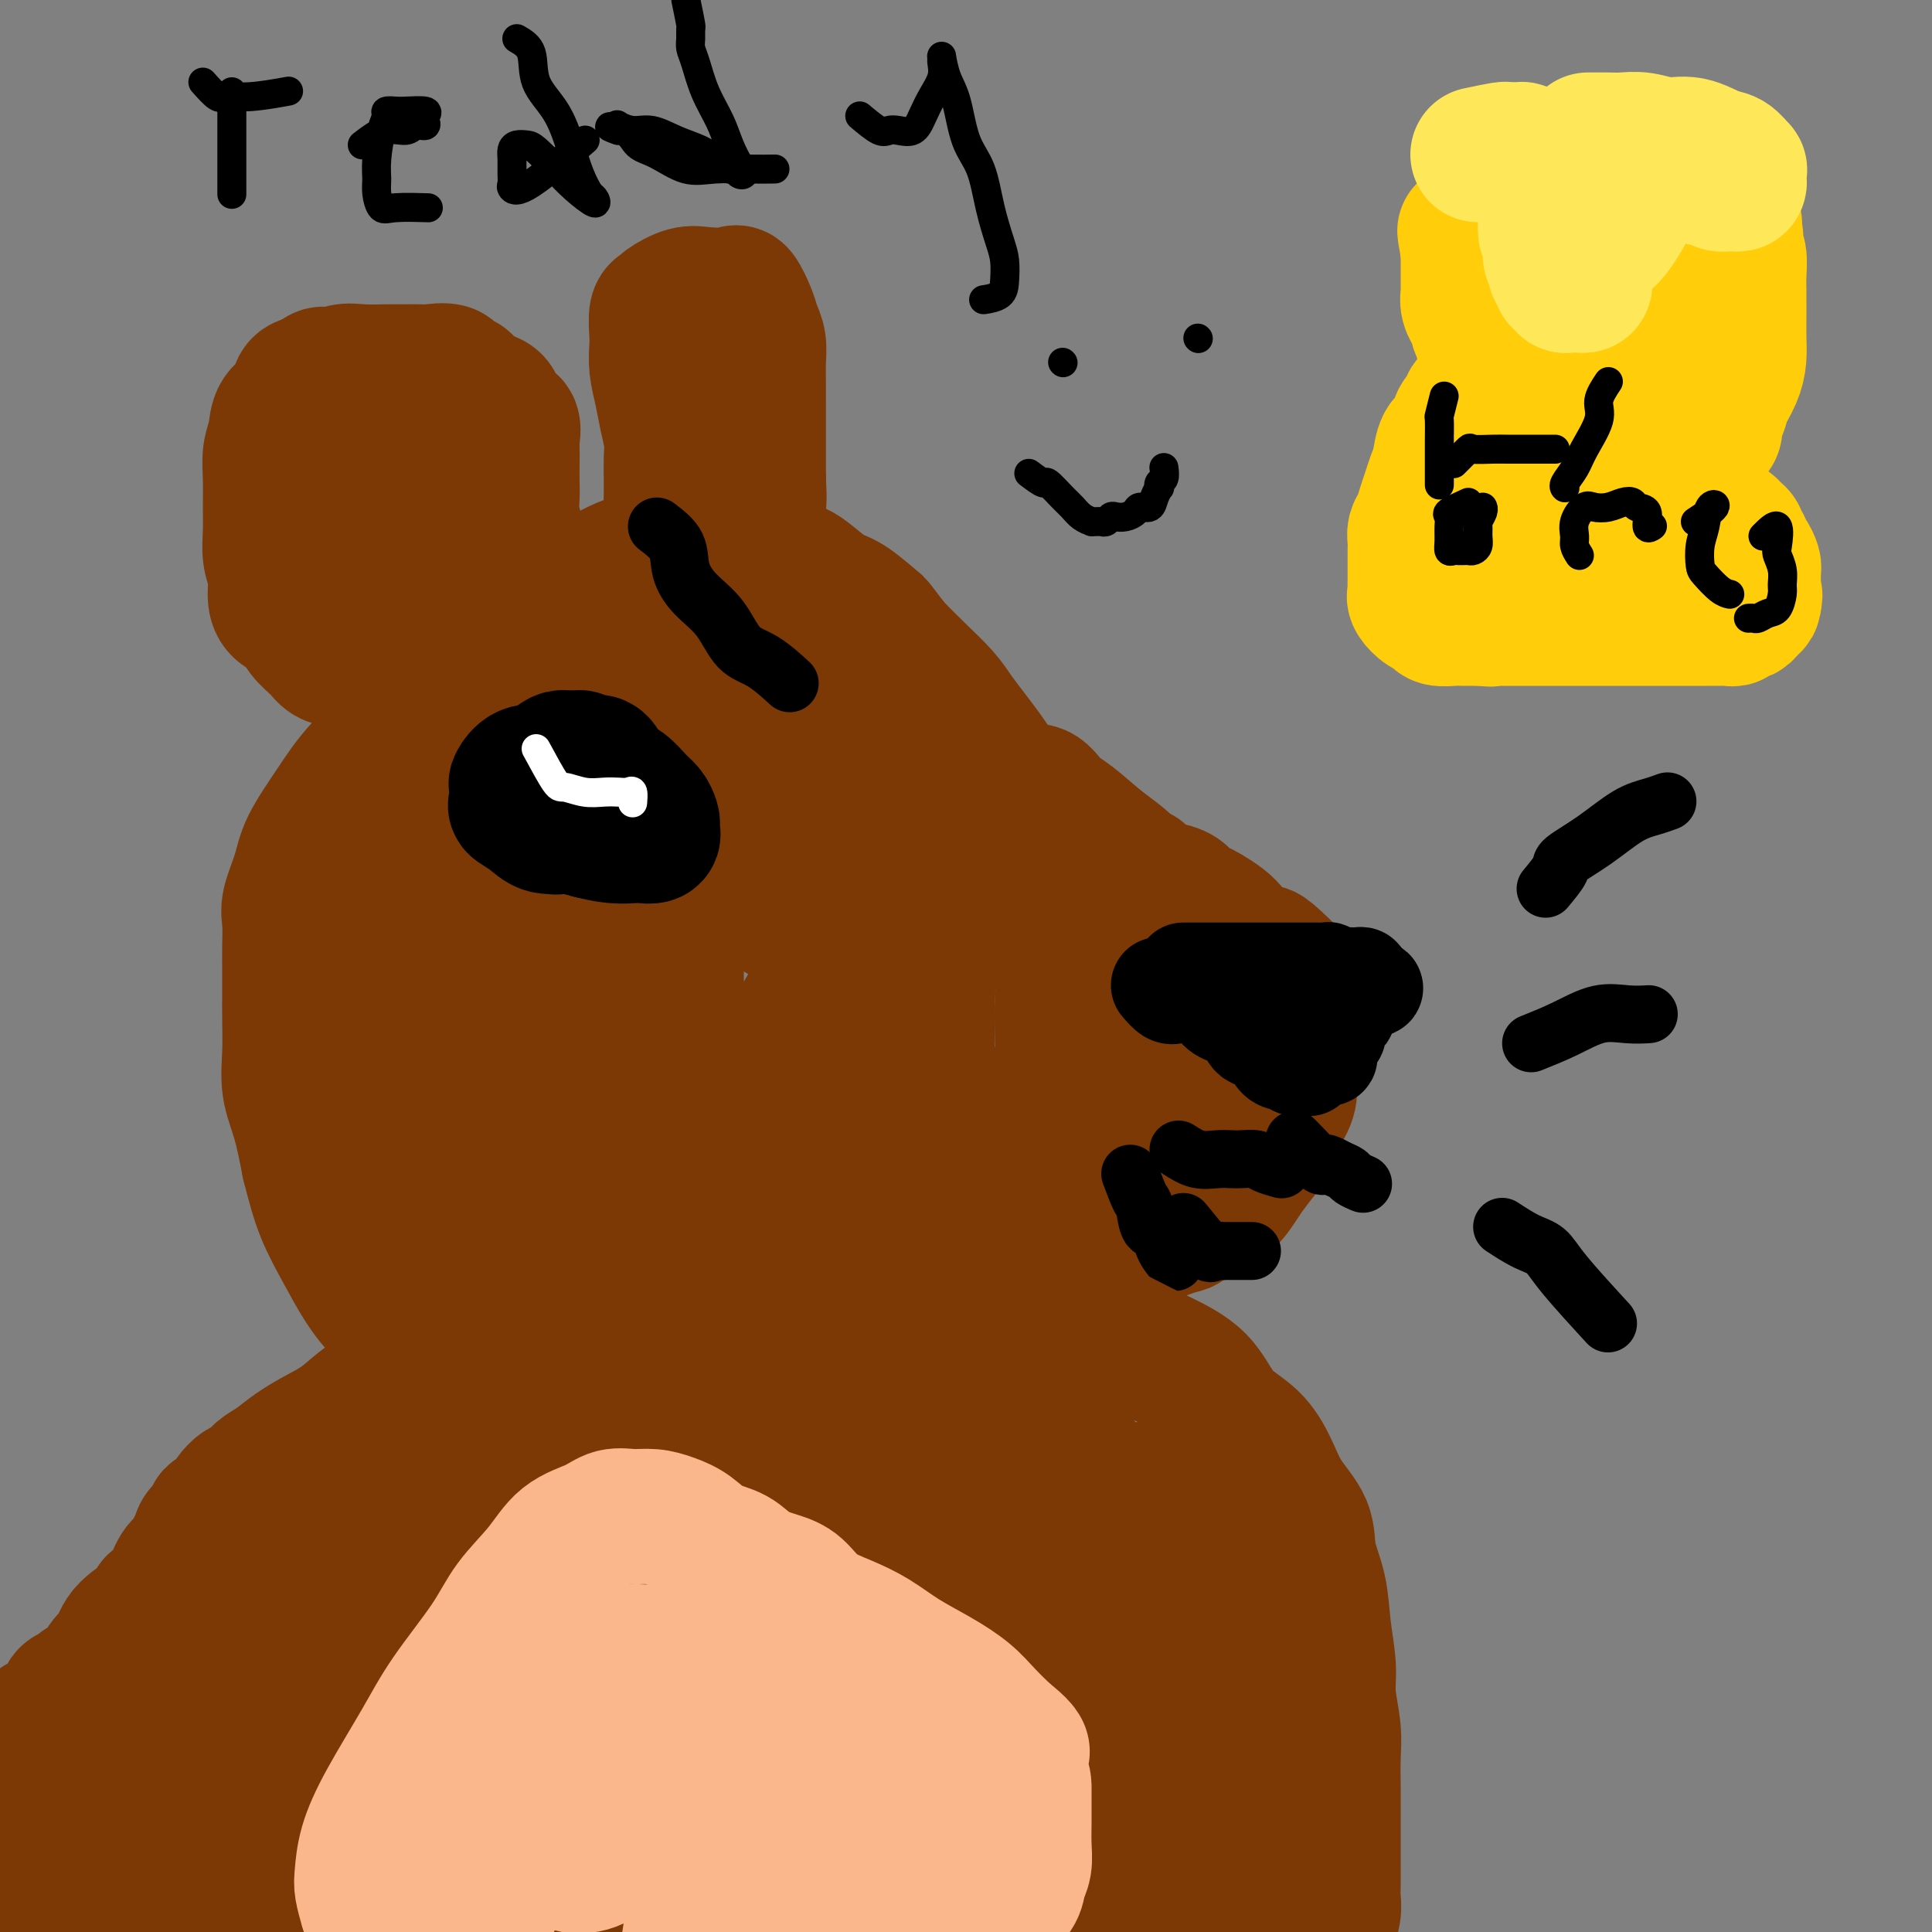 <svg viewBox='0 0 400 400' version='1.1' xmlns='http://www.w3.org/2000/svg' xmlns:xlink='http://www.w3.org/1999/xlink'><rect x="0" y="0" width="400" height="400" fill="#808080" stroke="none"/><g fill='none' stroke='#7C3805' stroke-width='28' stroke-linecap='round' stroke-linejoin='round'><path d='M135,118c-0.489,-0.912 -0.977,-1.825 -2,-2c-1.023,-0.175 -2.580,0.387 -4,1c-1.420,0.613 -2.704,1.278 -4,2c-1.296,0.722 -2.605,1.503 -4,2c-1.395,0.497 -2.877,0.711 -4,1c-1.123,0.289 -1.886,0.654 -3,1c-1.114,0.346 -2.580,0.675 -3,1c-0.420,0.325 0.205,0.647 0,1c-0.205,0.353 -1.239,0.738 -2,1c-0.761,0.262 -1.248,0.401 -2,1c-0.752,0.599 -1.768,1.659 -3,3c-1.232,1.341 -2.680,2.964 -5,5c-2.320,2.036 -5.511,4.487 -8,7c-2.489,2.513 -4.276,5.090 -7,8c-2.724,2.910 -6.383,6.155 -9,9c-2.617,2.845 -4.190,5.292 -6,8c-1.810,2.708 -3.858,5.679 -5,8c-1.142,2.321 -1.378,3.992 -2,6c-0.622,2.008 -1.631,4.353 -2,6c-0.369,1.647 -0.099,2.594 0,4c0.099,1.406 0.027,3.269 0,5c-0.027,1.731 -0.009,3.329 0,5c0.009,1.671 0.008,3.416 0,5c-0.008,1.584 -0.024,3.007 0,5c0.024,1.993 0.089,4.555 0,7c-0.089,2.445 -0.332,4.774 0,7c0.332,2.226 1.238,4.350 2,7c0.762,2.650 1.381,5.825 2,9'/><path d='M64,241c1.105,4.347 1.869,7.215 3,10c1.131,2.785 2.629,5.485 4,8c1.371,2.515 2.616,4.843 4,7c1.384,2.157 2.906,4.143 5,6c2.094,1.857 4.759,3.583 7,5c2.241,1.417 4.056,2.523 6,4c1.944,1.477 4.016,3.326 6,4c1.984,0.674 3.879,0.174 5,0c1.121,-0.174 1.469,-0.023 2,0c0.531,0.023 1.247,-0.084 2,0c0.753,0.084 1.544,0.358 2,0c0.456,-0.358 0.577,-1.349 1,-2c0.423,-0.651 1.149,-0.963 2,-2c0.851,-1.037 1.829,-2.799 3,-4c1.171,-1.201 2.536,-1.841 4,-3c1.464,-1.159 3.028,-2.837 5,-4c1.972,-1.163 4.354,-1.812 6,-3c1.646,-1.188 2.558,-2.915 4,-4c1.442,-1.085 3.416,-1.527 5,-2c1.584,-0.473 2.778,-0.978 4,-2c1.222,-1.022 2.471,-2.561 4,-4c1.529,-1.439 3.339,-2.780 5,-4c1.661,-1.220 3.172,-2.320 5,-4c1.828,-1.680 3.974,-3.938 6,-6c2.026,-2.062 3.933,-3.926 6,-6c2.067,-2.074 4.295,-4.358 7,-7c2.705,-2.642 5.888,-5.642 8,-8c2.112,-2.358 3.154,-4.075 4,-6c0.846,-1.925 1.497,-4.057 2,-6c0.503,-1.943 0.858,-3.698 1,-5c0.142,-1.302 0.071,-2.151 0,-3'/><path d='M192,200c0.933,-3.768 -0.236,-3.188 -1,-4c-0.764,-0.812 -1.123,-3.015 -2,-5c-0.877,-1.985 -2.273,-3.752 -3,-6c-0.727,-2.248 -0.787,-4.978 -1,-8c-0.213,-3.022 -0.580,-6.338 -1,-9c-0.420,-2.662 -0.895,-4.672 -2,-7c-1.105,-2.328 -2.842,-4.975 -4,-7c-1.158,-2.025 -1.738,-3.427 -3,-5c-1.262,-1.573 -3.208,-3.316 -5,-5c-1.792,-1.684 -3.431,-3.308 -5,-5c-1.569,-1.692 -3.067,-3.450 -5,-5c-1.933,-1.550 -4.300,-2.890 -6,-4c-1.700,-1.110 -2.734,-1.990 -4,-3c-1.266,-1.010 -2.764,-2.151 -4,-3c-1.236,-0.849 -2.209,-1.405 -3,-2c-0.791,-0.595 -1.400,-1.228 -2,-2c-0.600,-0.772 -1.192,-1.683 -2,-2c-0.808,-0.317 -1.833,-0.038 -3,0c-1.167,0.038 -2.477,-0.163 -4,0c-1.523,0.163 -3.257,0.689 -5,2c-1.743,1.311 -3.493,3.407 -5,5c-1.507,1.593 -2.771,2.684 -4,4c-1.229,1.316 -2.422,2.856 -3,4c-0.578,1.144 -0.539,1.891 -1,3c-0.461,1.109 -1.421,2.579 -2,4c-0.579,1.421 -0.779,2.792 -1,4c-0.221,1.208 -0.465,2.252 -1,3c-0.535,0.748 -1.360,1.201 -2,2c-0.640,0.799 -1.095,1.946 -2,3c-0.905,1.054 -2.258,2.015 -3,3c-0.742,0.985 -0.871,1.992 -1,3'/><path d='M102,158c-3.010,4.976 -2.534,2.917 -3,3c-0.466,0.083 -1.873,2.309 -3,4c-1.127,1.691 -1.976,2.846 -3,4c-1.024,1.154 -2.225,2.305 -3,4c-0.775,1.695 -1.123,3.932 -2,6c-0.877,2.068 -2.281,3.966 -3,6c-0.719,2.034 -0.753,4.202 -1,6c-0.247,1.798 -0.707,3.225 -1,5c-0.293,1.775 -0.417,3.899 -1,6c-0.583,2.101 -1.624,4.178 -2,6c-0.376,1.822 -0.088,3.390 0,5c0.088,1.610 -0.025,3.262 0,5c0.025,1.738 0.187,3.563 0,5c-0.187,1.437 -0.725,2.488 0,4c0.725,1.512 2.712,3.485 4,5c1.288,1.515 1.878,2.570 3,4c1.122,1.430 2.777,3.234 4,5c1.223,1.766 2.015,3.494 3,5c0.985,1.506 2.164,2.790 3,4c0.836,1.210 1.328,2.344 2,4c0.672,1.656 1.525,3.833 2,5c0.475,1.167 0.574,1.325 1,2c0.426,0.675 1.179,1.869 2,3c0.821,1.131 1.711,2.201 2,3c0.289,0.799 -0.023,1.328 0,2c0.023,0.672 0.380,1.486 1,2c0.620,0.514 1.503,0.726 2,1c0.497,0.274 0.607,0.610 1,1c0.393,0.390 1.067,0.836 2,1c0.933,0.164 2.124,0.047 3,0c0.876,-0.047 1.438,-0.023 2,0'/><path d='M117,274c2.065,0.452 2.229,0.083 3,0c0.771,-0.083 2.149,0.119 3,0c0.851,-0.119 1.176,-0.558 2,-1c0.824,-0.442 2.149,-0.888 3,-1c0.851,-0.112 1.228,0.110 2,0c0.772,-0.110 1.939,-0.550 3,-1c1.061,-0.450 2.017,-0.909 3,-1c0.983,-0.091 1.995,0.186 3,0c1.005,-0.186 2.005,-0.836 3,-1c0.995,-0.164 1.987,0.157 3,0c1.013,-0.157 2.048,-0.794 3,-1c0.952,-0.206 1.821,0.017 3,0c1.179,-0.017 2.668,-0.275 4,-1c1.332,-0.725 2.508,-1.916 4,-3c1.492,-1.084 3.299,-2.060 5,-3c1.701,-0.940 3.294,-1.844 5,-3c1.706,-1.156 3.523,-2.566 5,-4c1.477,-1.434 2.615,-2.893 4,-4c1.385,-1.107 3.019,-1.863 4,-3c0.981,-1.137 1.310,-2.656 2,-4c0.690,-1.344 1.743,-2.512 2,-4c0.257,-1.488 -0.281,-3.296 0,-5c0.281,-1.704 1.381,-3.305 2,-5c0.619,-1.695 0.758,-3.484 1,-5c0.242,-1.516 0.587,-2.760 1,-4c0.413,-1.240 0.895,-2.477 1,-4c0.105,-1.523 -0.168,-3.331 0,-5c0.168,-1.669 0.777,-3.200 1,-5c0.223,-1.800 0.060,-3.869 0,-6c-0.060,-2.131 -0.017,-4.323 0,-7c0.017,-2.677 0.009,-5.838 0,-9'/><path d='M192,184c-0.097,-7.035 -0.840,-8.621 -1,-12c-0.160,-3.379 0.264,-8.549 0,-12c-0.264,-3.451 -1.216,-5.182 -2,-7c-0.784,-1.818 -1.401,-3.721 -2,-5c-0.599,-1.279 -1.179,-1.932 -2,-3c-0.821,-1.068 -1.882,-2.551 -3,-4c-1.118,-1.449 -2.294,-2.865 -3,-4c-0.706,-1.135 -0.944,-1.991 -2,-3c-1.056,-1.009 -2.931,-2.171 -4,-3c-1.069,-0.829 -1.331,-1.324 -2,-2c-0.669,-0.676 -1.745,-1.533 -3,-2c-1.255,-0.467 -2.689,-0.546 -4,-1c-1.311,-0.454 -2.499,-1.284 -4,-2c-1.501,-0.716 -3.316,-1.318 -5,-2c-1.684,-0.682 -3.238,-1.446 -5,-2c-1.762,-0.554 -3.730,-0.900 -6,-1c-2.270,-0.100 -4.840,0.046 -7,0c-2.160,-0.046 -3.911,-0.286 -6,0c-2.089,0.286 -4.518,1.096 -7,2c-2.482,0.904 -5.019,1.900 -7,3c-1.981,1.100 -3.406,2.303 -5,4c-1.594,1.697 -3.355,3.887 -5,6c-1.645,2.113 -3.173,4.147 -4,6c-0.827,1.853 -0.955,3.523 -1,5c-0.045,1.477 -0.009,2.760 0,4c0.009,1.240 -0.008,2.437 0,4c0.008,1.563 0.041,3.491 0,5c-0.041,1.509 -0.155,2.600 0,4c0.155,1.400 0.580,3.108 1,5c0.420,1.892 0.834,3.969 1,6c0.166,2.031 0.083,4.015 0,6'/><path d='M104,179c0.365,6.205 0.279,4.719 0,6c-0.279,1.281 -0.750,5.330 -1,8c-0.250,2.670 -0.277,3.962 -1,6c-0.723,2.038 -2.141,4.822 -3,8c-0.859,3.178 -1.158,6.750 -2,10c-0.842,3.250 -2.225,6.178 -3,9c-0.775,2.822 -0.940,5.539 -1,8c-0.060,2.461 -0.016,4.667 0,7c0.016,2.333 0.003,4.793 0,7c-0.003,2.207 0.005,4.163 0,6c-0.005,1.837 -0.022,3.557 0,5c0.022,1.443 0.082,2.610 0,4c-0.082,1.390 -0.306,3.003 0,4c0.306,0.997 1.142,1.377 2,2c0.858,0.623 1.740,1.487 2,2c0.260,0.513 -0.100,0.673 0,1c0.100,0.327 0.660,0.820 1,1c0.340,0.180 0.462,0.048 1,0c0.538,-0.048 1.494,-0.013 2,0c0.506,0.013 0.563,0.003 1,0c0.437,-0.003 1.253,0.002 2,0c0.747,-0.002 1.425,-0.011 2,0c0.575,0.011 1.046,0.041 2,0c0.954,-0.041 2.392,-0.153 3,0c0.608,0.153 0.386,0.571 1,1c0.614,0.429 2.065,0.871 3,1c0.935,0.129 1.353,-0.054 2,0c0.647,0.054 1.524,0.344 2,1c0.476,0.656 0.551,1.677 1,2c0.449,0.323 1.271,-0.050 2,0c0.729,0.050 1.364,0.525 2,1'/><path d='M124,279c2.543,0.884 2.399,0.094 3,0c0.601,-0.094 1.946,0.510 3,1c1.054,0.490 1.816,0.867 3,1c1.184,0.133 2.788,0.022 4,0c1.212,-0.022 2.031,0.047 3,0c0.969,-0.047 2.088,-0.209 3,0c0.912,0.209 1.617,0.787 3,1c1.383,0.213 3.443,0.059 5,0c1.557,-0.059 2.609,-0.025 4,0c1.391,0.025 3.121,0.041 5,0c1.879,-0.041 3.908,-0.137 6,0c2.092,0.137 4.246,0.509 6,0c1.754,-0.509 3.106,-1.899 5,-3c1.894,-1.101 4.329,-1.915 6,-3c1.671,-1.085 2.577,-2.443 4,-4c1.423,-1.557 3.362,-3.312 4,-5c0.638,-1.688 -0.025,-3.308 0,-5c0.025,-1.692 0.739,-3.456 1,-5c0.261,-1.544 0.070,-2.868 0,-4c-0.070,-1.132 -0.019,-2.072 0,-3c0.019,-0.928 0.005,-1.844 0,-3c-0.005,-1.156 -0.001,-2.552 0,-4c0.001,-1.448 0.000,-2.949 0,-6c-0.000,-3.051 0.001,-7.654 0,-11c-0.001,-3.346 -0.003,-5.437 0,-8c0.003,-2.563 0.010,-5.599 0,-8c-0.010,-2.401 -0.036,-4.168 0,-7c0.036,-2.832 0.133,-6.728 0,-10c-0.133,-3.272 -0.497,-5.919 -1,-9c-0.503,-3.081 -1.144,-6.594 -2,-9c-0.856,-2.406 -1.928,-3.703 -3,-5'/><path d='M186,170c-1.461,-4.269 -2.115,-3.441 -3,-4c-0.885,-0.559 -2.003,-2.506 -3,-4c-0.997,-1.494 -1.874,-2.536 -3,-3c-1.126,-0.464 -2.501,-0.350 -4,-1c-1.499,-0.650 -3.121,-2.064 -4,-3c-0.879,-0.936 -1.013,-1.394 -2,-2c-0.987,-0.606 -2.827,-1.362 -4,-2c-1.173,-0.638 -1.680,-1.160 -3,-2c-1.320,-0.840 -3.451,-1.998 -5,-3c-1.549,-1.002 -2.514,-1.847 -4,-3c-1.486,-1.153 -3.494,-2.612 -5,-3c-1.506,-0.388 -2.511,0.296 -4,0c-1.489,-0.296 -3.463,-1.570 -5,-2c-1.537,-0.430 -2.636,-0.015 -4,0c-1.364,0.015 -2.994,-0.369 -4,0c-1.006,0.369 -1.388,1.491 -2,3c-0.612,1.509 -1.455,3.404 -2,5c-0.545,1.596 -0.793,2.893 -1,5c-0.207,2.107 -0.373,5.024 -1,7c-0.627,1.976 -1.715,3.011 -3,5c-1.285,1.989 -2.768,4.932 -4,8c-1.232,3.068 -2.213,6.260 -3,9c-0.787,2.740 -1.379,5.026 -2,7c-0.621,1.974 -1.269,3.636 -2,6c-0.731,2.364 -1.543,5.431 -2,8c-0.457,2.569 -0.557,4.642 -1,7c-0.443,2.358 -1.229,5.002 -2,7c-0.771,1.998 -1.526,3.350 -2,5c-0.474,1.650 -0.666,3.598 -1,5c-0.334,1.402 -0.810,2.258 -1,3c-0.190,0.742 -0.095,1.371 0,2'/><path d='M100,230c-2.084,7.963 -0.794,2.869 0,1c0.794,-1.869 1.090,-0.513 2,0c0.910,0.513 2.432,0.182 4,0c1.568,-0.182 3.182,-0.214 5,0c1.818,0.214 3.842,0.673 6,1c2.158,0.327 4.452,0.522 7,1c2.548,0.478 5.350,1.238 9,2c3.650,0.762 8.147,1.526 13,2c4.853,0.474 10.061,0.658 15,1c4.939,0.342 9.610,0.842 14,1c4.390,0.158 8.499,-0.026 12,0c3.501,0.026 6.393,0.263 9,0c2.607,-0.263 4.928,-1.028 6,-2c1.072,-0.972 0.894,-2.153 1,-3c0.106,-0.847 0.494,-1.359 0,-2c-0.494,-0.641 -1.871,-1.409 -3,-2c-1.129,-0.591 -2.009,-1.004 -3,-2c-0.991,-0.996 -2.093,-2.575 -3,-4c-0.907,-1.425 -1.617,-2.695 -3,-5c-1.383,-2.305 -3.437,-5.645 -5,-9c-1.563,-3.355 -2.634,-6.725 -4,-10c-1.366,-3.275 -3.026,-6.456 -4,-9c-0.974,-2.544 -1.260,-4.452 -2,-6c-0.740,-1.548 -1.932,-2.737 -3,-4c-1.068,-1.263 -2.011,-2.601 -3,-4c-0.989,-1.399 -2.024,-2.858 -3,-4c-0.976,-1.142 -1.891,-1.966 -3,-3c-1.109,-1.034 -2.411,-2.277 -4,-3c-1.589,-0.723 -3.466,-0.925 -5,-1c-1.534,-0.075 -2.724,-0.021 -4,0c-1.276,0.021 -2.638,0.011 -4,0'/><path d='M147,166c-2.356,-0.133 -1.748,0.036 -2,1c-0.252,0.964 -1.366,2.725 -2,4c-0.634,1.275 -0.789,2.066 -1,3c-0.211,0.934 -0.477,2.011 -1,3c-0.523,0.989 -1.304,1.889 -2,3c-0.696,1.111 -1.306,2.431 -2,3c-0.694,0.569 -1.470,0.386 -2,1c-0.530,0.614 -0.813,2.025 -1,3c-0.187,0.975 -0.277,1.513 -1,2c-0.723,0.487 -2.080,0.922 -3,2c-0.920,1.078 -1.403,2.798 -2,4c-0.597,1.202 -1.309,1.886 -2,3c-0.691,1.114 -1.361,2.659 -2,4c-0.639,1.341 -1.248,2.478 -2,4c-0.752,1.522 -1.648,3.429 -3,6c-1.352,2.571 -3.161,5.806 -5,9c-1.839,3.194 -3.707,6.347 -5,9c-1.293,2.653 -2.009,4.806 -3,7c-0.991,2.194 -2.255,4.430 -3,6c-0.745,1.570 -0.969,2.473 -1,3c-0.031,0.527 0.131,0.677 0,1c-0.131,0.323 -0.556,0.819 0,1c0.556,0.181 2.094,0.049 3,0c0.906,-0.049 1.180,-0.013 2,0c0.820,0.013 2.184,0.004 3,0c0.816,-0.004 1.083,-0.002 2,0c0.917,0.002 2.483,0.003 3,0c0.517,-0.003 -0.016,-0.011 0,0c0.016,0.011 0.581,0.041 1,0c0.419,-0.041 0.691,-0.155 1,0c0.309,0.155 0.654,0.577 1,1'/><path d='M118,249c2.637,0.699 1.228,0.948 1,1c-0.228,0.052 0.723,-0.092 1,0c0.277,0.092 -0.122,0.419 0,1c0.122,0.581 0.764,1.416 1,2c0.236,0.584 0.064,0.916 0,1c-0.064,0.084 -0.021,-0.082 0,0c0.021,0.082 0.020,0.411 0,1c-0.020,0.589 -0.058,1.438 0,2c0.058,0.562 0.213,0.837 0,1c-0.213,0.163 -0.793,0.213 -1,0c-0.207,-0.213 -0.039,-0.691 0,-1c0.039,-0.309 -0.049,-0.450 0,-1c0.049,-0.550 0.235,-1.509 1,-2c0.765,-0.491 2.108,-0.516 3,-1c0.892,-0.484 1.332,-1.429 2,-2c0.668,-0.571 1.565,-0.769 3,-1c1.435,-0.231 3.410,-0.495 5,-1c1.590,-0.505 2.795,-1.253 4,-2'/><path d='M138,247c2.539,-1.259 2.886,-2.405 5,-5c2.114,-2.595 5.995,-6.638 9,-10c3.005,-3.362 5.135,-6.044 7,-9c1.865,-2.956 3.467,-6.185 5,-9c1.533,-2.815 2.997,-5.214 4,-7c1.003,-1.786 1.544,-2.957 2,-4c0.456,-1.043 0.827,-1.957 1,-3c0.173,-1.043 0.150,-2.216 0,-3c-0.150,-0.784 -0.426,-1.178 -1,-2c-0.574,-0.822 -1.446,-2.070 -3,-3c-1.554,-0.930 -3.790,-1.541 -6,-3c-2.210,-1.459 -4.392,-3.767 -6,-5c-1.608,-1.233 -2.640,-1.391 -4,-2c-1.360,-0.609 -3.048,-1.668 -4,-2c-0.952,-0.332 -1.169,0.064 -2,0c-0.831,-0.064 -2.275,-0.586 -3,0c-0.725,0.586 -0.730,2.280 -1,4c-0.270,1.720 -0.804,3.465 -1,5c-0.196,1.535 -0.053,2.861 0,4c0.053,1.139 0.014,2.092 0,3c-0.014,0.908 -0.005,1.772 0,3c0.005,1.228 0.007,2.822 0,4c-0.007,1.178 -0.023,1.942 0,3c0.023,1.058 0.086,2.412 0,4c-0.086,1.588 -0.322,3.411 -1,5c-0.678,1.589 -1.799,2.943 -2,5c-0.201,2.057 0.518,4.816 0,7c-0.518,2.184 -2.273,3.791 -3,6c-0.727,2.209 -0.427,5.018 -1,8c-0.573,2.982 -2.021,6.138 -3,9c-0.979,2.862 -1.490,5.431 -2,8'/><path d='M128,258c-2.589,8.656 -3.061,6.295 -4,7c-0.939,0.705 -2.343,4.476 -3,7c-0.657,2.524 -0.565,3.801 -1,5c-0.435,1.199 -1.396,2.321 -2,3c-0.604,0.679 -0.851,0.914 -1,1c-0.149,0.086 -0.199,0.023 0,0c0.199,-0.023 0.648,-0.006 1,0c0.352,0.006 0.607,0.002 1,0c0.393,-0.002 0.923,-0.000 1,0c0.077,0.000 -0.301,0.000 0,0c0.301,-0.000 1.279,-0.000 2,0c0.721,0.000 1.185,0.000 2,0c0.815,-0.000 1.981,-0.000 3,0c1.019,0.000 1.892,0.000 3,0c1.108,-0.000 2.449,-0.000 4,0c1.551,0.000 3.310,0.000 5,0c1.690,-0.000 3.312,-0.000 5,0c1.688,0.000 3.442,0.000 5,0c1.558,-0.000 2.920,-0.000 4,0c1.080,0.000 1.878,0.001 3,0c1.122,-0.001 2.568,-0.006 4,0c1.432,0.006 2.851,0.021 4,0c1.149,-0.021 2.030,-0.078 3,0c0.970,0.078 2.030,0.290 3,0c0.970,-0.290 1.848,-1.083 3,-2c1.152,-0.917 2.576,-1.959 4,-3'/><path d='M177,276c1.915,-0.832 3.203,-0.411 4,-1c0.797,-0.589 1.105,-2.188 2,-3c0.895,-0.812 2.378,-0.839 3,-1c0.622,-0.161 0.382,-0.458 1,-1c0.618,-0.542 2.095,-1.331 3,-2c0.905,-0.669 1.238,-1.219 2,-2c0.762,-0.781 1.953,-1.792 3,-3c1.047,-1.208 1.950,-2.614 3,-4c1.050,-1.386 2.246,-2.753 4,-5c1.754,-2.247 4.067,-5.374 6,-8c1.933,-2.626 3.485,-4.751 5,-7c1.515,-2.249 2.994,-4.621 4,-7c1.006,-2.379 1.540,-4.764 2,-7c0.460,-2.236 0.848,-4.324 1,-6c0.152,-1.676 0.070,-2.941 0,-5c-0.070,-2.059 -0.127,-4.914 0,-7c0.127,-2.086 0.439,-3.405 0,-5c-0.439,-1.595 -1.629,-3.467 -2,-5c-0.371,-1.533 0.077,-2.726 0,-4c-0.077,-1.274 -0.678,-2.630 -1,-4c-0.322,-1.370 -0.366,-2.754 -1,-5c-0.634,-2.246 -1.860,-5.352 -3,-8c-1.140,-2.648 -2.195,-4.837 -3,-7c-0.805,-2.163 -1.360,-4.301 -2,-6c-0.640,-1.699 -1.366,-2.960 -2,-4c-0.634,-1.040 -1.176,-1.859 -2,-3c-0.824,-1.141 -1.931,-2.604 -3,-4c-1.069,-1.396 -2.101,-2.725 -3,-4c-0.899,-1.275 -1.665,-2.497 -3,-4c-1.335,-1.503 -3.239,-3.287 -5,-5c-1.761,-1.713 -3.381,-3.357 -5,-5'/><path d='M185,134c-4.211,-5.398 -3.240,-4.392 -4,-5c-0.760,-0.608 -3.253,-2.828 -5,-4c-1.747,-1.172 -2.748,-1.295 -4,-2c-1.252,-0.705 -2.756,-1.992 -4,-3c-1.244,-1.008 -2.227,-1.739 -3,-2c-0.773,-0.261 -1.336,-0.054 -2,0c-0.664,0.054 -1.427,-0.045 -2,0c-0.573,0.045 -0.954,0.233 -1,0c-0.046,-0.233 0.243,-0.889 0,0c-0.243,0.889 -1.019,3.322 -2,5c-0.981,1.678 -2.168,2.600 -3,4c-0.832,1.400 -1.308,3.277 -2,5c-0.692,1.723 -1.599,3.290 -3,5c-1.401,1.710 -3.294,3.562 -4,5c-0.706,1.438 -0.224,2.462 -1,5c-0.776,2.538 -2.808,6.591 -4,9c-1.192,2.409 -1.542,3.173 -2,4c-0.458,0.827 -1.023,1.717 -2,3c-0.977,1.283 -2.367,2.961 -3,4c-0.633,1.039 -0.509,1.441 -1,2c-0.491,0.559 -1.596,1.276 -2,2c-0.404,0.724 -0.105,1.457 0,2c0.105,0.543 0.016,0.898 0,2c-0.016,1.102 0.040,2.952 0,4c-0.040,1.048 -0.175,1.293 0,2c0.175,0.707 0.660,1.877 1,3c0.340,1.123 0.534,2.198 1,3c0.466,0.802 1.202,1.331 2,2c0.798,0.669 1.656,1.477 2,2c0.344,0.523 0.172,0.762 0,1'/><path d='M137,192c0.778,1.554 0.222,1.438 0,1c-0.222,-0.438 -0.111,-1.200 0,-2c0.111,-0.800 0.222,-1.638 0,-3c-0.222,-1.362 -0.778,-3.246 -1,-4c-0.222,-0.754 -0.111,-0.377 0,0'/><path d='M94,141c-2.104,-0.845 -4.209,-1.690 -5,-2c-0.791,-0.310 -0.270,-0.086 -1,0c-0.730,0.086 -2.712,0.034 -4,0c-1.288,-0.034 -1.882,-0.050 -3,0c-1.118,0.050 -2.760,0.166 -4,0c-1.240,-0.166 -2.080,-0.613 -3,-1c-0.920,-0.387 -1.922,-0.712 -3,-1c-1.078,-0.288 -2.232,-0.538 -3,-1c-0.768,-0.462 -1.148,-1.137 -2,-2c-0.852,-0.863 -2.175,-1.914 -3,-3c-0.825,-1.086 -1.153,-2.207 -2,-3c-0.847,-0.793 -2.213,-1.257 -3,-2c-0.787,-0.743 -0.996,-1.764 -1,-3c-0.004,-1.236 0.195,-2.685 0,-4c-0.195,-1.315 -0.785,-2.494 -1,-4c-0.215,-1.506 -0.054,-3.340 0,-5c0.054,-1.660 0.001,-3.147 0,-5c-0.001,-1.853 0.049,-4.070 0,-6c-0.049,-1.930 -0.197,-3.571 0,-5c0.197,-1.429 0.741,-2.645 1,-4c0.259,-1.355 0.234,-2.848 1,-4c0.766,-1.152 2.321,-1.964 3,-3c0.679,-1.036 0.480,-2.296 1,-3c0.520,-0.704 1.760,-0.852 3,-1'/><path d='M65,79c1.937,-2.486 2.279,-1.202 3,-1c0.721,0.202 1.822,-0.678 3,-1c1.178,-0.322 2.435,-0.086 4,0c1.565,0.086 3.439,0.021 5,0c1.561,-0.021 2.809,0.002 4,0c1.191,-0.002 2.326,-0.031 3,0c0.674,0.031 0.887,0.120 2,0c1.113,-0.120 3.126,-0.449 4,0c0.874,0.449 0.609,1.678 1,2c0.391,0.322 1.439,-0.262 2,0c0.561,0.262 0.635,1.370 1,2c0.365,0.630 1.019,0.783 2,1c0.981,0.217 2.287,0.499 3,1c0.713,0.501 0.832,1.222 1,2c0.168,0.778 0.385,1.614 1,2c0.615,0.386 1.629,0.323 2,1c0.371,0.677 0.100,2.095 0,3c-0.100,0.905 -0.028,1.298 0,2c0.028,0.702 0.011,1.712 0,3c-0.011,1.288 -0.017,2.855 0,4c0.017,1.145 0.057,1.870 0,3c-0.057,1.130 -0.212,2.666 0,4c0.212,1.334 0.789,2.466 1,4c0.211,1.534 0.055,3.469 0,5c-0.055,1.531 -0.009,2.659 0,4c0.009,1.341 -0.018,2.896 0,4c0.018,1.104 0.082,1.759 0,2c-0.082,0.241 -0.309,0.069 -1,1c-0.691,0.931 -1.845,2.966 -3,5'/><path d='M103,132c-0.667,3.500 -0.333,1.750 0,0'/><path d='M76,87c0.421,3.495 0.842,6.990 1,9c0.158,2.010 0.052,2.534 0,5c-0.052,2.466 -0.050,6.872 0,10c0.050,3.128 0.147,4.976 0,7c-0.147,2.024 -0.538,4.222 0,5c0.538,0.778 2.004,0.135 3,0c0.996,-0.135 1.522,0.236 2,0c0.478,-0.236 0.908,-1.080 2,-3c1.092,-1.920 2.844,-4.917 4,-8c1.156,-3.083 1.715,-6.251 2,-9c0.285,-2.749 0.297,-5.078 0,-7c-0.297,-1.922 -0.903,-3.438 -2,-4c-1.097,-0.562 -2.686,-0.172 -4,0c-1.314,0.172 -2.353,0.125 -3,1c-0.647,0.875 -0.903,2.673 -1,4c-0.097,1.327 -0.037,2.183 0,3c0.037,0.817 0.050,1.596 0,2c-0.050,0.404 -0.164,0.434 0,1c0.164,0.566 0.605,1.668 1,2c0.395,0.332 0.745,-0.107 3,1c2.255,1.107 6.415,3.760 9,5c2.585,1.240 3.596,1.069 4,1c0.404,-0.069 0.202,-0.034 0,0'/><path d='M138,110c0.423,-1.115 0.845,-2.230 1,-3c0.155,-0.770 0.042,-1.194 0,-2c-0.042,-0.806 -0.014,-1.992 0,-3c0.014,-1.008 0.015,-1.836 0,-3c-0.015,-1.164 -0.046,-2.663 0,-4c0.046,-1.337 0.170,-2.511 0,-4c-0.170,-1.489 -0.634,-3.292 -1,-5c-0.366,-1.708 -0.635,-3.319 -1,-5c-0.365,-1.681 -0.826,-3.431 -1,-5c-0.174,-1.569 -0.060,-2.958 0,-4c0.060,-1.042 0.067,-1.737 0,-3c-0.067,-1.263 -0.207,-3.095 0,-4c0.207,-0.905 0.763,-0.883 1,-1c0.237,-0.117 0.157,-0.375 1,-1c0.843,-0.625 2.611,-1.619 4,-2c1.389,-0.381 2.399,-0.149 4,0c1.601,0.149 3.792,0.216 5,0c1.208,-0.216 1.434,-0.715 2,0c0.566,0.715 1.472,2.645 2,4c0.528,1.355 0.677,2.137 1,3c0.323,0.863 0.819,1.807 1,3c0.181,1.193 0.049,2.634 0,4c-0.049,1.366 -0.013,2.658 0,4c0.013,1.342 0.003,2.735 0,4c-0.003,1.265 -0.001,2.401 0,4c0.001,1.599 0.000,3.661 0,5c-0.000,1.339 -0.000,1.954 0,3c0.000,1.046 0.000,2.523 0,4'/><path d='M157,99c0.296,6.139 0.035,4.485 0,5c-0.035,0.515 0.154,3.198 0,5c-0.154,1.802 -0.653,2.721 -1,4c-0.347,1.279 -0.542,2.918 -1,4c-0.458,1.082 -1.181,1.609 -2,2c-0.819,0.391 -1.736,0.647 -2,1c-0.264,0.353 0.125,0.802 0,1c-0.125,0.198 -0.766,0.146 -1,0c-0.234,-0.146 -0.063,-0.385 0,-1c0.063,-0.615 0.018,-1.604 0,-2c-0.018,-0.396 -0.009,-0.198 0,0'/><path d='M196,184c-0.922,-2.579 -1.844,-5.158 -2,-7c-0.156,-1.842 0.453,-2.948 1,-4c0.547,-1.052 1.031,-2.050 2,-3c0.969,-0.950 2.422,-1.853 4,-3c1.578,-1.147 3.281,-2.539 5,-3c1.719,-0.461 3.455,0.007 5,0c1.545,-0.007 2.898,-0.490 4,0c1.102,0.490 1.952,1.953 3,3c1.048,1.047 2.293,1.679 4,3c1.707,1.321 3.876,3.333 6,5c2.124,1.667 4.204,2.991 6,5c1.796,2.009 3.307,4.705 5,7c1.693,2.295 3.568,4.190 5,6c1.432,1.810 2.422,3.533 3,5c0.578,1.467 0.743,2.676 1,4c0.257,1.324 0.604,2.762 1,4c0.396,1.238 0.840,2.278 1,3c0.160,0.722 0.037,1.128 0,2c-0.037,0.872 0.012,2.210 0,3c-0.012,0.790 -0.086,1.032 0,2c0.086,0.968 0.332,2.663 0,4c-0.332,1.337 -1.242,2.317 -2,4c-0.758,1.683 -1.365,4.071 -2,6c-0.635,1.929 -1.300,3.400 -2,5c-0.700,1.600 -1.436,3.329 -2,5c-0.564,1.671 -0.955,3.283 -2,5c-1.045,1.717 -2.743,3.539 -4,5c-1.257,1.461 -2.073,2.560 -3,4c-0.927,1.440 -1.963,3.220 -3,5'/><path d='M230,259c-2.289,2.497 -3.010,1.741 -4,2c-0.990,0.259 -2.249,1.533 -3,2c-0.751,0.467 -0.994,0.127 -2,0c-1.006,-0.127 -2.776,-0.040 -4,0c-1.224,0.040 -1.902,0.033 -3,0c-1.098,-0.033 -2.617,-0.092 -4,0c-1.383,0.092 -2.632,0.334 -4,0c-1.368,-0.334 -2.857,-1.242 -4,-2c-1.143,-0.758 -1.940,-1.364 -3,-2c-1.060,-0.636 -2.384,-1.303 -3,-2c-0.616,-0.697 -0.526,-1.425 -1,-2c-0.474,-0.575 -1.514,-0.999 -2,-2c-0.486,-1.001 -0.418,-2.581 0,-3c0.418,-0.419 1.187,0.322 2,0c0.813,-0.322 1.669,-1.708 3,-3c1.331,-1.292 3.137,-2.492 5,-4c1.863,-1.508 3.784,-3.324 6,-5c2.216,-1.676 4.726,-3.211 7,-5c2.274,-1.789 4.312,-3.833 6,-5c1.688,-1.167 3.028,-1.458 4,-2c0.972,-0.542 1.577,-1.336 2,-2c0.423,-0.664 0.663,-1.199 1,-2c0.337,-0.801 0.772,-1.867 1,-3c0.228,-1.133 0.248,-2.332 1,-4c0.752,-1.668 2.235,-3.806 3,-5c0.765,-1.194 0.813,-1.444 1,-2c0.187,-0.556 0.512,-1.419 1,-2c0.488,-0.581 1.139,-0.880 1,-1c-0.139,-0.120 -1.070,-0.060 -2,0'/><path d='M235,205c0.626,-3.067 -1.309,-1.235 -3,0c-1.691,1.235 -3.139,1.873 -4,3c-0.861,1.127 -1.137,2.745 -2,4c-0.863,1.255 -2.313,2.148 -3,3c-0.687,0.852 -0.611,1.661 -1,3c-0.389,1.339 -1.245,3.206 -2,5c-0.755,1.794 -1.410,3.515 -2,5c-0.590,1.485 -1.114,2.733 -2,5c-0.886,2.267 -2.132,5.552 -3,8c-0.868,2.448 -1.357,4.060 -2,6c-0.643,1.940 -1.440,4.208 -2,6c-0.560,1.792 -0.881,3.107 -1,4c-0.119,0.893 -0.034,1.363 0,2c0.034,0.637 0.016,1.439 0,2c-0.016,0.561 -0.031,0.881 0,1c0.031,0.119 0.106,0.038 1,0c0.894,-0.038 2.605,-0.033 4,0c1.395,0.033 2.474,0.093 4,0c1.526,-0.093 3.500,-0.340 5,-1c1.500,-0.660 2.526,-1.735 4,-2c1.474,-0.265 3.396,0.279 5,0c1.604,-0.279 2.890,-1.382 4,-2c1.110,-0.618 2.043,-0.751 3,-1c0.957,-0.249 1.940,-0.614 3,-1c1.060,-0.386 2.199,-0.792 3,-1c0.801,-0.208 1.263,-0.218 2,-1c0.737,-0.782 1.747,-2.337 3,-3c1.253,-0.663 2.748,-0.436 4,-1c1.252,-0.564 2.260,-1.921 3,-3c0.740,-1.079 1.211,-1.880 2,-3c0.789,-1.120 1.894,-2.560 3,-4'/><path d='M261,239c2.918,-3.202 1.714,-3.708 2,-5c0.286,-1.292 2.063,-3.371 3,-5c0.937,-1.629 1.034,-2.807 1,-4c-0.034,-1.193 -0.201,-2.399 0,-4c0.201,-1.601 0.768,-3.596 1,-5c0.232,-1.404 0.129,-2.217 0,-4c-0.129,-1.783 -0.283,-4.536 0,-6c0.283,-1.464 1.001,-1.638 0,-3c-1.001,-1.362 -3.723,-3.912 -5,-5c-1.277,-1.088 -1.108,-0.715 -2,-1c-0.892,-0.285 -2.844,-1.228 -4,-2c-1.156,-0.772 -1.518,-1.372 -2,-2c-0.482,-0.628 -1.086,-1.285 -2,-2c-0.914,-0.715 -2.138,-1.488 -3,-2c-0.862,-0.512 -1.361,-0.763 -2,-1c-0.639,-0.237 -1.419,-0.459 -2,-1c-0.581,-0.541 -0.964,-1.402 -2,-2c-1.036,-0.598 -2.723,-0.935 -4,-1c-1.277,-0.065 -2.142,0.140 -3,0c-0.858,-0.140 -1.708,-0.626 -2,-1c-0.292,-0.374 -0.027,-0.636 0,-1c0.027,-0.364 -0.185,-0.829 0,-1c0.185,-0.171 0.767,-0.049 1,0c0.233,0.049 0.116,0.024 0,0'/></g>
<g fill='none' stroke='#000000' stroke-width='20' stroke-linecap='round' stroke-linejoin='round'><path d='M245,201c1.861,0.000 3.723,0.000 5,0c1.277,-0.000 1.970,-0.000 3,0c1.030,0.000 2.398,0.000 3,0c0.602,-0.000 0.437,-0.000 1,0c0.563,0.000 1.853,0.000 3,0c1.147,-0.000 2.152,-0.000 3,0c0.848,0.000 1.541,0.000 2,0c0.459,-0.000 0.686,-0.000 1,0c0.314,0.000 0.714,0.000 1,0c0.286,-0.000 0.456,-0.000 1,0c0.544,0.000 1.460,0.000 2,0c0.540,-0.000 0.703,-0.001 1,0c0.297,0.001 0.728,0.004 1,0c0.272,-0.004 0.386,-0.015 1,0c0.614,0.015 1.727,0.057 2,0c0.273,-0.057 -0.296,-0.211 0,0c0.296,0.211 1.455,0.789 2,1c0.545,0.211 0.475,0.056 1,0c0.525,-0.056 1.643,-0.012 2,0c0.357,0.012 -0.048,-0.008 0,0c0.048,0.008 0.549,0.043 1,0c0.451,-0.043 0.852,-0.166 1,0c0.148,0.166 0.042,0.619 0,1c-0.042,0.381 -0.021,0.691 0,1'/><path d='M282,204c5.562,0.707 0.968,0.974 -1,1c-1.968,0.026 -1.311,-0.189 -1,0c0.311,0.189 0.276,0.782 0,1c-0.276,0.218 -0.793,0.062 -1,0c-0.207,-0.062 -0.103,-0.031 0,0'/><path d='M240,204c0.718,0.833 1.436,1.665 2,2c0.564,0.335 0.974,0.171 2,0c1.026,-0.171 2.668,-0.350 4,0c1.332,0.350 2.353,1.230 3,2c0.647,0.770 0.922,1.432 2,2c1.078,0.568 2.961,1.042 4,2c1.039,0.958 1.234,2.399 2,3c0.766,0.601 2.103,0.361 3,1c0.897,0.639 1.354,2.157 2,3c0.646,0.843 1.482,1.011 2,1c0.518,-0.011 0.717,-0.199 1,0c0.283,0.199 0.649,0.786 1,1c0.351,0.214 0.686,0.055 1,0c0.314,-0.055 0.608,-0.004 1,0c0.392,0.004 0.883,-0.037 1,0c0.117,0.037 -0.140,0.151 0,0c0.140,-0.151 0.678,-0.569 1,-1c0.322,-0.431 0.429,-0.875 1,-1c0.571,-0.125 1.607,0.070 2,0c0.393,-0.070 0.143,-0.404 0,-1c-0.143,-0.596 -0.179,-1.455 0,-2c0.179,-0.545 0.574,-0.776 1,-1c0.426,-0.224 0.884,-0.441 1,-1c0.116,-0.559 -0.109,-1.460 0,-2c0.109,-0.540 0.551,-0.719 1,-1c0.449,-0.281 0.904,-0.663 1,-1c0.096,-0.337 -0.166,-0.629 0,-1c0.166,-0.371 0.762,-0.820 1,-1c0.238,-0.180 0.119,-0.090 0,0'/><path d='M280,208c1.667,-2.167 0.833,-1.083 0,0'/></g>
<g fill='none' stroke='#000000' stroke-width='28' stroke-linecap='round' stroke-linejoin='round'><path d='M113,160c-1.466,-0.219 -2.931,-0.438 -4,0c-1.069,0.438 -1.741,1.534 -2,2c-0.259,0.466 -0.103,0.300 0,1c0.103,0.700 0.154,2.264 0,3c-0.154,0.736 -0.514,0.645 0,1c0.514,0.355 1.900,1.157 3,2c1.100,0.843 1.912,1.729 3,2c1.088,0.271 2.451,-0.071 4,0c1.549,0.071 3.284,0.556 5,1c1.716,0.444 3.412,0.848 5,1c1.588,0.152 3.066,0.052 4,0c0.934,-0.052 1.323,-0.054 2,0c0.677,0.054 1.643,0.166 2,0c0.357,-0.166 0.104,-0.610 0,-1c-0.104,-0.390 -0.061,-0.728 0,-1c0.061,-0.272 0.140,-0.480 0,-1c-0.140,-0.520 -0.499,-1.352 -1,-2c-0.501,-0.648 -1.145,-1.111 -2,-2c-0.855,-0.889 -1.922,-2.203 -3,-3c-1.078,-0.797 -2.168,-1.075 -3,-2c-0.832,-0.925 -1.405,-2.496 -2,-3c-0.595,-0.504 -1.211,0.061 -2,0c-0.789,-0.061 -1.751,-0.747 -2,-1c-0.249,-0.253 0.215,-0.072 0,0c-0.215,0.072 -1.107,0.036 -2,0'/><path d='M118,157c-1.321,-0.192 -1.622,-0.171 -2,0c-0.378,0.171 -0.833,0.492 -1,1c-0.167,0.508 -0.045,1.201 0,2c0.045,0.799 0.012,1.703 0,3c-0.012,1.297 -0.004,2.988 0,4c0.004,1.012 0.004,1.347 0,2c-0.004,0.653 -0.011,1.625 0,2c0.011,0.375 0.042,0.153 1,0c0.958,-0.153 2.844,-0.237 4,0c1.156,0.237 1.580,0.795 2,1c0.420,0.205 0.834,0.059 1,0c0.166,-0.059 0.083,-0.029 0,0'/></g>
<g fill='none' stroke='#000000' stroke-width='12' stroke-linecap='round' stroke-linejoin='round'><path d='M136,109c1.634,1.247 3.269,2.495 4,4c0.731,1.505 0.560,3.268 1,5c0.440,1.732 1.492,3.431 3,5c1.508,1.569 3.473,3.006 5,5c1.527,1.994 2.615,4.545 4,6c1.385,1.455 3.065,1.815 5,3c1.935,1.185 4.124,3.196 5,4c0.876,0.804 0.438,0.402 0,0'/><path d='M320,184c1.289,-1.549 2.578,-3.097 3,-4c0.422,-0.903 -0.023,-1.160 1,-2c1.023,-0.840 3.514,-2.264 6,-4c2.486,-1.736 4.965,-3.785 7,-5c2.035,-1.215 3.625,-1.596 5,-2c1.375,-0.404 2.536,-0.830 3,-1c0.464,-0.170 0.232,-0.085 0,0'/><path d='M317,216c2.316,-0.928 4.632,-1.856 7,-3c2.368,-1.144 4.789,-2.502 7,-3c2.211,-0.498 4.211,-0.134 6,0c1.789,0.134 3.368,0.038 4,0c0.632,-0.038 0.316,-0.019 0,0'/><path d='M311,254c1.718,1.121 3.435,2.242 5,3c1.565,0.758 2.976,1.152 4,2c1.024,0.848 1.660,2.152 4,5c2.340,2.848 6.383,7.242 8,9c1.617,1.758 0.809,0.879 0,0'/><path d='M234,243c0.747,2.005 1.494,4.010 2,5c0.506,0.990 0.770,0.966 1,2c0.230,1.034 0.426,3.125 1,4c0.574,0.875 1.525,0.533 2,1c0.475,0.467 0.474,1.741 1,3c0.526,1.259 1.579,2.503 2,3c0.421,0.497 0.211,0.249 0,0'/><path d='M244,238c1.318,0.845 2.636,1.690 4,2c1.364,0.310 2.773,0.086 4,0c1.227,-0.086 2.273,-0.033 3,0c0.727,0.033 1.134,0.048 2,0c0.866,-0.048 2.191,-0.157 3,0c0.809,0.157 1.102,0.581 2,1c0.898,0.419 2.399,0.834 3,1c0.601,0.166 0.300,0.083 0,0'/><path d='M245,253c2.062,2.536 4.124,5.072 5,6c0.876,0.928 0.568,0.249 1,0c0.432,-0.249 1.606,-0.067 2,0c0.394,0.067 0.008,0.018 0,0c-0.008,-0.018 0.363,-0.005 1,0c0.637,0.005 1.542,0.001 2,0c0.458,-0.001 0.469,-0.000 1,0c0.531,0.000 1.580,0.000 2,0c0.420,-0.000 0.210,-0.000 0,0'/><path d='M268,236c2.018,2.107 4.036,4.214 5,5c0.964,0.786 0.873,0.252 1,0c0.127,-0.252 0.472,-0.221 1,0c0.528,0.221 1.238,0.634 2,1c0.762,0.366 1.575,0.686 2,1c0.425,0.314 0.460,0.623 1,1c0.540,0.377 1.583,0.822 2,1c0.417,0.178 0.209,0.089 0,0'/></g>
<g fill='none' stroke='#7C3805' stroke-width='28' stroke-linecap='round' stroke-linejoin='round'><path d='M100,288c-3.608,-1.280 -7.216,-2.559 -9,-3c-1.784,-0.441 -1.743,-0.043 -2,0c-0.257,0.043 -0.812,-0.271 -2,0c-1.188,0.271 -3.010,1.125 -5,2c-1.990,0.875 -4.150,1.771 -6,3c-1.850,1.229 -3.391,2.790 -5,4c-1.609,1.210 -3.284,2.068 -5,3c-1.716,0.932 -3.471,1.937 -5,3c-1.529,1.063 -2.833,2.186 -4,3c-1.167,0.814 -2.197,1.321 -3,2c-0.803,0.679 -1.380,1.530 -2,2c-0.620,0.470 -1.285,0.559 -2,1c-0.715,0.441 -1.482,1.236 -2,2c-0.518,0.764 -0.787,1.499 -1,2c-0.213,0.501 -0.372,0.767 -1,1c-0.628,0.233 -1.727,0.432 -2,1c-0.273,0.568 0.278,1.503 0,2c-0.278,0.497 -1.387,0.554 -2,1c-0.613,0.446 -0.730,1.281 -1,2c-0.270,0.719 -0.694,1.323 -1,2c-0.306,0.677 -0.494,1.429 -1,2c-0.506,0.571 -1.328,0.961 -2,2c-0.672,1.039 -1.192,2.725 -2,4c-0.808,1.275 -1.904,2.137 -3,3'/><path d='M32,332c-2.711,3.960 -1.487,2.860 -2,3c-0.513,0.140 -2.761,1.519 -4,3c-1.239,1.481 -1.468,3.065 -2,4c-0.532,0.935 -1.365,1.220 -2,2c-0.635,0.780 -1.071,2.056 -2,3c-0.929,0.944 -2.349,1.556 -3,2c-0.651,0.444 -0.532,0.720 -1,1c-0.468,0.280 -1.521,0.566 -2,1c-0.479,0.434 -0.382,1.017 -1,2c-0.618,0.983 -1.949,2.365 -3,3c-1.051,0.635 -1.822,0.521 -2,1c-0.178,0.479 0.238,1.550 0,2c-0.238,0.450 -1.128,0.279 -2,1c-0.872,0.721 -1.726,2.333 -2,3c-0.274,0.667 0.032,0.391 0,1c-0.032,0.609 -0.401,2.105 -1,3c-0.599,0.895 -1.429,1.188 -2,2c-0.571,0.812 -0.885,2.143 -1,3c-0.115,0.857 -0.031,1.241 0,2c0.031,0.759 0.008,1.894 0,3c-0.008,1.106 -0.002,2.185 0,3c0.002,0.815 -0.000,1.368 0,2c0.000,0.632 0.004,1.343 0,2c-0.004,0.657 -0.015,1.259 0,2c0.015,0.741 0.056,1.621 0,2c-0.056,0.379 -0.207,0.256 0,1c0.207,0.744 0.774,2.355 1,3c0.226,0.645 0.113,0.322 0,0'/><path d='M200,259c1.622,1.819 3.243,3.638 4,4c0.757,0.362 0.649,-0.732 2,0c1.351,0.732 4.160,3.291 7,5c2.840,1.709 5.709,2.568 9,4c3.291,1.432 7.002,3.438 10,5c2.998,1.562 5.282,2.681 8,4c2.718,1.319 5.870,2.837 8,5c2.130,2.163 3.237,4.972 5,7c1.763,2.028 4.184,3.275 6,5c1.816,1.725 3.029,3.929 4,6c0.971,2.071 1.699,4.010 3,6c1.301,1.990 3.176,4.029 4,6c0.824,1.971 0.598,3.872 1,6c0.402,2.128 1.432,4.483 2,7c0.568,2.517 0.674,5.196 1,8c0.326,2.804 0.872,5.732 1,8c0.128,2.268 -0.162,3.877 0,6c0.162,2.123 0.775,4.762 1,7c0.225,2.238 0.060,4.075 0,6c-0.060,1.925 -0.016,3.936 0,6c0.016,2.064 0.004,4.180 0,6c-0.004,1.820 -0.000,3.342 0,5c0.000,1.658 -0.004,3.450 0,5c0.004,1.550 0.016,2.859 0,4c-0.016,1.141 -0.059,2.115 0,3c0.059,0.885 0.222,1.680 0,3c-0.222,1.320 -0.829,3.163 -1,4c-0.171,0.837 0.094,0.668 0,1c-0.094,0.332 -0.547,1.166 -1,2'/><path d='M274,403c-0.536,7.147 -0.875,2.513 -1,1c-0.125,-1.513 -0.036,0.093 0,1c0.036,0.907 0.020,1.113 0,1c-0.020,-0.113 -0.044,-0.546 0,-1c0.044,-0.454 0.156,-0.928 0,-1c-0.156,-0.072 -0.579,0.259 -1,0c-0.421,-0.259 -0.839,-1.106 -1,-2c-0.161,-0.894 -0.064,-1.833 0,-4c0.064,-2.167 0.096,-5.561 0,-9c-0.096,-3.439 -0.321,-6.923 -1,-11c-0.679,-4.077 -1.812,-8.746 -3,-13c-1.188,-4.254 -2.430,-8.093 -4,-12c-1.570,-3.907 -3.470,-7.884 -5,-11c-1.530,-3.116 -2.692,-5.373 -5,-8c-2.308,-2.627 -5.761,-5.624 -8,-8c-2.239,-2.376 -3.263,-4.131 -5,-5c-1.737,-0.869 -4.186,-0.852 -6,-1c-1.814,-0.148 -2.993,-0.463 -4,0c-1.007,0.463 -1.843,1.703 -3,4c-1.157,2.297 -2.637,5.652 -4,10c-1.363,4.348 -2.611,9.690 -3,15c-0.389,5.310 0.081,10.588 0,15c-0.081,4.412 -0.714,7.957 0,12c0.714,4.043 2.775,8.584 5,12c2.225,3.416 4.612,5.708 7,8'/><path d='M232,396c3.325,4.191 5.636,4.670 8,5c2.364,0.330 4.780,0.513 7,1c2.220,0.487 4.242,1.279 6,0c1.758,-1.279 3.251,-4.628 5,-10c1.749,-5.372 3.753,-12.768 5,-19c1.247,-6.232 1.736,-11.302 2,-17c0.264,-5.698 0.303,-12.024 -1,-18c-1.303,-5.976 -3.949,-11.602 -7,-16c-3.051,-4.398 -6.507,-7.568 -9,-10c-2.493,-2.432 -4.023,-4.127 -8,-4c-3.977,0.127 -10.400,2.077 -13,4c-2.600,1.923 -1.377,3.820 -1,6c0.377,2.180 -0.094,4.642 0,8c0.094,3.358 0.752,7.610 2,12c1.248,4.390 3.087,8.917 5,13c1.913,4.083 3.899,7.724 6,11c2.101,3.276 4.316,6.189 6,8c1.684,1.811 2.836,2.520 4,3c1.164,0.480 2.339,0.732 3,1c0.661,0.268 0.807,0.554 1,0c0.193,-0.554 0.434,-1.947 -1,-6c-1.434,-4.053 -4.542,-10.767 -7,-18c-2.458,-7.233 -4.267,-14.985 -7,-22c-2.733,-7.015 -6.391,-13.294 -10,-19c-3.609,-5.706 -7.171,-10.841 -11,-14c-3.829,-3.159 -7.927,-4.344 -11,-5c-3.073,-0.656 -5.123,-0.784 -7,-1c-1.877,-0.216 -3.582,-0.520 -5,1c-1.418,1.520 -2.548,4.863 -3,8c-0.452,3.137 -0.226,6.069 0,9'/><path d='M191,307c-0.478,4.693 -0.172,7.925 0,13c0.172,5.075 0.209,11.994 0,18c-0.209,6.006 -0.663,11.100 0,16c0.663,4.900 2.443,9.607 4,13c1.557,3.393 2.892,5.472 4,7c1.108,1.528 1.988,2.507 3,3c1.012,0.493 2.157,0.502 3,0c0.843,-0.502 1.384,-1.513 2,-3c0.616,-1.487 1.307,-3.448 1,-8c-0.307,-4.552 -1.612,-11.695 -2,-17c-0.388,-5.305 0.141,-8.771 -2,-17c-2.141,-8.229 -6.952,-21.222 -10,-28c-3.048,-6.778 -4.334,-7.341 -6,-8c-1.666,-0.659 -3.714,-1.414 -5,-2c-1.286,-0.586 -1.810,-1.004 -2,0c-0.190,1.004 -0.045,3.429 0,6c0.045,2.571 -0.011,5.288 0,9c0.011,3.712 0.089,8.418 0,13c-0.089,4.582 -0.347,9.041 0,13c0.347,3.959 1.297,7.417 3,10c1.703,2.583 4.159,4.292 6,6c1.841,1.708 3.069,3.414 5,4c1.931,0.586 4.567,0.053 7,0c2.433,-0.053 4.665,0.375 6,0c1.335,-0.375 1.775,-1.552 3,-4c1.225,-2.448 3.237,-6.167 5,-11c1.763,-4.833 3.277,-10.780 4,-15c0.723,-4.220 0.656,-6.713 1,-10c0.344,-3.287 1.098,-7.368 1,-7c-0.098,0.368 -1.049,5.184 -2,10'/><path d='M220,318c-0.595,4.146 -1.083,9.513 -2,16c-0.917,6.487 -2.262,14.096 -3,21c-0.738,6.904 -0.869,13.105 -1,18c-0.131,4.895 -0.262,8.485 0,12c0.262,3.515 0.919,6.955 2,9c1.081,2.045 2.587,2.694 4,3c1.413,0.306 2.732,0.268 4,1c1.268,0.732 2.485,2.234 4,-2c1.515,-4.234 3.328,-14.202 4,-21c0.672,-6.798 0.204,-10.424 0,-15c-0.204,-4.576 -0.143,-10.100 -1,-14c-0.857,-3.900 -2.634,-6.176 -5,-8c-2.366,-1.824 -5.323,-3.196 -8,-4c-2.677,-0.804 -5.074,-1.041 -7,0c-1.926,1.041 -3.381,3.358 -6,8c-2.619,4.642 -6.403,11.608 -10,18c-3.597,6.392 -7.009,12.209 -9,17c-1.991,4.791 -2.563,8.555 -3,12c-0.437,3.445 -0.741,6.572 -1,9c-0.259,2.428 -0.473,4.159 0,5c0.473,0.841 1.633,0.793 4,1c2.367,0.207 5.940,0.670 9,0c3.060,-0.670 5.605,-2.474 9,-4c3.395,-1.526 7.640,-2.775 11,-4c3.360,-1.225 5.835,-2.427 7,-3c1.165,-0.573 1.019,-0.518 1,0c-0.019,0.518 0.088,1.500 0,2c-0.088,0.500 -0.370,0.519 -1,1c-0.630,0.481 -1.609,1.423 -2,2c-0.391,0.577 -0.196,0.788 0,1'/><path d='M220,399c0.539,0.768 2.888,-0.313 5,-1c2.112,-0.687 3.987,-0.981 6,-2c2.013,-1.019 4.166,-2.763 6,-4c1.834,-1.237 3.351,-1.966 4,-3c0.649,-1.034 0.431,-2.372 0,-3c-0.431,-0.628 -1.075,-0.547 -3,-1c-1.925,-0.453 -5.131,-1.440 -9,-2c-3.869,-0.560 -8.400,-0.693 -14,-1c-5.600,-0.307 -12.270,-0.787 -20,-1c-7.730,-0.213 -16.520,-0.158 -25,0c-8.480,0.158 -16.651,0.421 -25,1c-8.349,0.579 -16.877,1.475 -24,2c-7.123,0.525 -12.840,0.680 -19,1c-6.160,0.320 -12.764,0.807 -18,1c-5.236,0.193 -9.105,0.093 -12,0c-2.895,-0.093 -4.816,-0.180 -6,0c-1.184,0.180 -1.632,0.626 -2,1c-0.368,0.374 -0.658,0.677 0,1c0.658,0.323 2.263,0.665 5,1c2.737,0.335 6.606,0.662 13,1c6.394,0.338 15.312,0.686 24,1c8.688,0.314 17.144,0.595 27,0c9.856,-0.595 21.110,-2.066 31,-3c9.890,-0.934 18.415,-1.331 25,-2c6.585,-0.669 11.232,-1.611 15,-2c3.768,-0.389 6.659,-0.226 8,0c1.341,0.226 1.133,0.514 0,1c-1.133,0.486 -3.190,1.169 -6,1c-2.810,-0.169 -6.374,-1.191 -15,0c-8.626,1.191 -22.313,4.596 -36,8'/><path d='M155,394c-15.912,3.646 -27.191,7.761 -39,10c-11.809,2.239 -24.149,2.603 -36,3c-11.851,0.397 -23.213,0.828 -33,1c-9.787,0.172 -17.999,0.085 -26,0c-8.001,-0.085 -15.793,-0.168 -21,0c-5.207,0.168 -7.830,0.588 -10,0c-2.170,-0.588 -3.886,-2.185 -4,-3c-0.114,-0.815 1.374,-0.849 3,-1c1.626,-0.151 3.390,-0.418 7,-1c3.610,-0.582 9.067,-1.477 15,-2c5.933,-0.523 12.343,-0.672 20,-1c7.657,-0.328 16.562,-0.834 25,-1c8.438,-0.166 16.409,0.008 25,0c8.591,-0.008 17.800,-0.198 26,0c8.200,0.198 15.390,0.785 22,1c6.610,0.215 12.642,0.056 18,0c5.358,-0.056 10.044,-0.011 13,0c2.956,0.011 4.182,-0.012 5,0c0.818,0.012 1.230,0.058 1,0c-0.230,-0.058 -1.100,-0.220 -4,-1c-2.900,-0.780 -7.831,-2.178 -14,-3c-6.169,-0.822 -13.576,-1.069 -23,-1c-9.424,0.069 -20.865,0.454 -32,1c-11.135,0.546 -21.964,1.252 -33,2c-11.036,0.748 -22.280,1.539 -32,2c-9.720,0.461 -17.918,0.592 -25,0c-7.082,-0.592 -13.050,-1.907 -17,-3c-3.950,-1.093 -5.884,-1.963 -7,-3c-1.116,-1.037 -1.416,-2.241 0,-3c1.416,-0.759 4.547,-1.074 9,-2c4.453,-0.926 10.226,-2.463 16,-4'/><path d='M4,385c7.557,-1.736 13.950,-3.074 22,-5c8.050,-1.926 17.756,-4.438 27,-6c9.244,-1.562 18.027,-2.174 27,-3c8.973,-0.826 18.138,-1.868 27,-3c8.862,-1.132 17.421,-2.356 24,-3c6.579,-0.644 11.177,-0.710 15,-1c3.823,-0.290 6.872,-0.805 8,-1c1.128,-0.195 0.336,-0.069 1,0c0.664,0.069 2.786,0.082 -3,-1c-5.786,-1.082 -19.478,-3.261 -32,-2c-12.522,1.261 -23.874,5.960 -35,9c-11.126,3.040 -22.026,4.422 -32,6c-9.974,1.578 -19.024,3.353 -27,5c-7.976,1.647 -14.880,3.167 -20,4c-5.120,0.833 -8.455,0.980 -10,1c-1.545,0.020 -1.299,-0.088 -1,0c0.299,0.088 0.652,0.373 4,0c3.348,-0.373 9.693,-1.405 18,-3c8.307,-1.595 18.578,-3.754 30,-6c11.422,-2.246 23.997,-4.577 37,-7c13.003,-2.423 26.434,-4.936 40,-7c13.566,-2.064 27.268,-3.679 39,-5c11.732,-1.321 21.494,-2.350 29,-3c7.506,-0.650 12.755,-0.923 16,-1c3.245,-0.077 4.485,0.041 5,0c0.515,-0.041 0.304,-0.240 -3,0c-3.304,0.240 -9.700,0.920 -14,0c-4.300,-0.920 -6.504,-3.440 -19,-1c-12.496,2.440 -35.285,9.840 -50,13c-14.715,3.160 -21.358,2.080 -28,1'/><path d='M99,366c-9.395,0.247 -18.882,0.363 -26,0c-7.118,-0.363 -11.865,-1.207 -16,-2c-4.135,-0.793 -7.657,-1.535 -9,-2c-1.343,-0.465 -0.507,-0.652 0,-1c0.507,-0.348 0.686,-0.856 2,-1c1.314,-0.144 3.762,0.075 8,0c4.238,-0.075 10.264,-0.444 17,-1c6.736,-0.556 14.182,-1.300 22,-2c7.818,-0.700 16.009,-1.356 24,-2c7.991,-0.644 15.783,-1.275 22,-2c6.217,-0.725 10.861,-1.544 14,-2c3.139,-0.456 4.773,-0.547 6,-1c1.227,-0.453 2.045,-1.266 0,-2c-2.045,-0.734 -6.955,-1.389 -8,-3c-1.045,-1.611 1.775,-4.176 -12,-4c-13.775,0.176 -44.147,3.095 -63,6c-18.853,2.905 -26.189,5.797 -36,9c-9.811,3.203 -22.099,6.716 -30,9c-7.901,2.284 -11.416,3.337 -14,4c-2.584,0.663 -4.239,0.935 -5,1c-0.761,0.065 -0.630,-0.077 1,0c1.630,0.077 4.760,0.373 9,0c4.240,-0.373 9.591,-1.414 17,-4c7.409,-2.586 16.875,-6.718 26,-11c9.125,-4.282 17.910,-8.715 27,-13c9.090,-4.285 18.485,-8.422 27,-13c8.515,-4.578 16.148,-9.598 22,-14c5.852,-4.402 9.922,-8.185 13,-11c3.078,-2.815 5.165,-4.661 6,-6c0.835,-1.339 0.417,-2.169 0,-3'/><path d='M143,295c1.425,-3.051 -4.513,-0.677 -8,0c-3.487,0.677 -4.525,-0.341 -11,4c-6.475,4.341 -18.389,14.041 -30,24c-11.611,9.959 -22.921,20.175 -31,28c-8.079,7.825 -12.927,13.257 -17,17c-4.073,3.743 -7.371,5.797 -9,7c-1.629,1.203 -1.590,1.556 -2,2c-0.410,0.444 -1.268,0.978 0,-1c1.268,-1.978 4.663,-6.470 9,-12c4.337,-5.530 9.615,-12.099 21,-26c11.385,-13.901 28.877,-35.133 37,-45c8.123,-9.867 6.877,-8.367 6,-8c-0.877,0.367 -1.385,-0.399 -2,0c-0.615,0.399 -1.336,1.963 -4,4c-2.664,2.037 -7.272,4.547 -17,13c-9.728,8.453 -24.575,22.851 -34,32c-9.425,9.149 -13.428,13.051 -17,16c-3.572,2.949 -6.714,4.947 -9,7c-2.286,2.053 -3.717,4.162 -1,2c2.717,-2.162 9.581,-8.595 17,-16c7.419,-7.405 15.394,-15.783 23,-23c7.606,-7.217 14.845,-13.274 20,-18c5.155,-4.726 8.226,-8.122 10,-10c1.774,-1.878 2.251,-2.238 2,-2c-0.251,0.238 -1.230,1.075 -3,3c-1.770,1.925 -4.330,4.939 -8,9c-3.670,4.061 -8.450,9.170 -12,14c-3.550,4.830 -5.872,9.380 -7,12c-1.128,2.620 -1.064,3.310 -1,4'/><path d='M65,332c-1.616,2.845 -1.656,1.956 0,1c1.656,-0.956 5.006,-1.980 9,-4c3.994,-2.020 8.630,-5.035 15,-9c6.370,-3.965 14.473,-8.879 22,-14c7.527,-5.121 14.479,-10.450 20,-14c5.521,-3.550 9.613,-5.321 12,-6c2.387,-0.679 3.070,-0.265 4,0c0.930,0.265 2.107,0.380 0,7c-2.107,6.620 -7.499,19.746 -10,27c-2.501,7.254 -2.110,8.636 -2,11c0.110,2.364 -0.059,5.711 0,7c0.059,1.289 0.348,0.519 2,0c1.652,-0.519 4.668,-0.787 9,-4c4.332,-3.213 9.980,-9.371 14,-14c4.020,-4.629 6.411,-7.730 8,-10c1.589,-2.270 2.375,-3.709 2,-4c-0.375,-0.291 -1.911,0.567 -3,1c-1.089,0.433 -1.731,0.441 -3,2c-1.269,1.559 -3.167,4.668 -5,7c-1.833,2.332 -3.603,3.887 -5,6c-1.397,2.113 -2.421,4.783 -3,6c-0.579,1.217 -0.712,0.980 0,1c0.712,0.020 2.268,0.297 4,0c1.732,-0.297 3.640,-1.169 7,-4c3.360,-2.831 8.174,-7.620 11,-11c2.826,-3.380 3.665,-5.349 5,-7c1.335,-1.651 3.167,-2.983 4,-4c0.833,-1.017 0.667,-1.719 0,-1c-0.667,0.719 -1.833,2.860 -3,5'/><path d='M179,307c-0.724,1.729 -1.033,4.053 -2,7c-0.967,2.947 -2.593,6.517 -4,10c-1.407,3.483 -2.597,6.881 -3,10c-0.403,3.119 -0.020,5.961 0,8c0.020,2.039 -0.324,3.275 0,4c0.324,0.725 1.316,0.940 2,1c0.684,0.060 1.060,-0.036 2,0c0.940,0.036 2.445,0.202 3,0c0.555,-0.202 0.158,-0.772 0,-1c-0.158,-0.228 -0.079,-0.114 0,0'/></g>
<g fill='none' stroke='#FBB78C' stroke-width='28' stroke-linecap='round' stroke-linejoin='round'><path d='M76,395c-0.412,-1.481 -0.824,-2.963 -1,-4c-0.176,-1.037 -0.116,-1.630 0,-3c0.116,-1.370 0.288,-3.519 1,-6c0.712,-2.481 1.962,-5.295 4,-9c2.038,-3.705 4.862,-8.302 7,-12c2.138,-3.698 3.588,-6.496 6,-10c2.412,-3.504 5.786,-7.715 8,-11c2.214,-3.285 3.267,-5.644 5,-8c1.733,-2.356 4.147,-4.708 6,-7c1.853,-2.292 3.146,-4.524 5,-6c1.854,-1.476 4.270,-2.197 6,-3c1.730,-0.803 2.773,-1.688 4,-2c1.227,-0.312 2.637,-0.049 4,0c1.363,0.049 2.679,-0.115 4,0c1.321,0.115 2.648,0.510 4,1c1.352,0.490 2.728,1.076 4,2c1.272,0.924 2.440,2.185 4,3c1.560,0.815 3.510,1.184 5,2c1.490,0.816 2.518,2.081 4,3c1.482,0.919 3.416,1.494 5,2c1.584,0.506 2.816,0.942 4,2c1.184,1.058 2.321,2.736 4,4c1.679,1.264 3.902,2.112 6,3c2.098,0.888 4.073,1.815 6,3c1.927,1.185 3.806,2.627 6,4c2.194,1.373 4.701,2.677 7,4c2.299,1.323 4.388,2.664 6,4c1.612,1.336 2.746,2.667 4,4c1.254,1.333 2.627,2.666 4,4'/><path d='M208,359c6.773,5.348 2.207,3.718 1,4c-1.207,0.282 0.945,2.477 2,4c1.055,1.523 1.011,2.375 1,4c-0.011,1.625 0.010,4.023 0,6c-0.010,1.977 -0.052,3.531 0,5c0.052,1.469 0.198,2.851 0,4c-0.198,1.149 -0.740,2.063 -1,3c-0.260,0.937 -0.237,1.897 -1,3c-0.763,1.103 -2.313,2.349 -3,3c-0.687,0.651 -0.512,0.707 -1,1c-0.488,0.293 -1.639,0.824 -2,1c-0.361,0.176 0.069,-0.003 0,0c-0.069,0.003 -0.637,0.187 -1,0c-0.363,-0.187 -0.519,-0.747 -1,-1c-0.481,-0.253 -1.285,-0.199 -2,-1c-0.715,-0.801 -1.342,-2.456 -2,-4c-0.658,-1.544 -1.348,-2.978 -2,-5c-0.652,-2.022 -1.265,-4.633 -2,-7c-0.735,-2.367 -1.593,-4.489 -3,-7c-1.407,-2.511 -3.364,-5.412 -5,-8c-1.636,-2.588 -2.952,-4.865 -5,-7c-2.048,-2.135 -4.827,-4.129 -8,-6c-3.173,-1.871 -6.739,-3.619 -10,-5c-3.261,-1.381 -6.217,-2.395 -9,-3c-2.783,-0.605 -5.391,-0.803 -8,-1'/><path d='M146,342c-4.436,-0.619 -7.024,-0.166 -9,0c-1.976,0.166 -3.338,0.044 -5,0c-1.662,-0.044 -3.624,-0.012 -5,0c-1.376,0.012 -2.168,0.002 -3,0c-0.832,-0.002 -1.706,0.002 -2,0c-0.294,-0.002 -0.010,-0.010 0,1c0.010,1.010 -0.254,3.036 0,4c0.254,0.964 1.026,0.864 0,4c-1.026,3.136 -3.849,9.508 -6,14c-2.151,4.492 -3.628,7.105 -5,10c-1.372,2.895 -2.639,6.072 -4,9c-1.361,2.928 -2.816,5.606 -4,8c-1.184,2.394 -2.097,4.503 -3,6c-0.903,1.497 -1.797,2.382 -2,3c-0.203,0.618 0.286,0.968 0,1c-0.286,0.032 -1.347,-0.256 0,-3c1.347,-2.744 5.101,-7.944 8,-13c2.899,-5.056 4.944,-9.966 8,-15c3.056,-5.034 7.125,-10.190 10,-14c2.875,-3.810 4.558,-6.274 6,-8c1.442,-1.726 2.645,-2.715 3,-3c0.355,-0.285 -0.136,0.132 0,0c0.136,-0.132 0.901,-0.814 -2,2c-2.901,2.814 -9.468,9.124 -16,17c-6.532,7.876 -13.029,17.317 -19,25c-5.971,7.683 -11.415,13.607 -15,18c-3.585,4.393 -5.310,7.255 -6,9c-0.690,1.745 -0.345,2.372 0,3'/><path d='M75,420c-0.738,1.537 0.419,-0.621 1,-1c0.581,-0.379 0.588,1.022 4,-3c3.412,-4.022 10.228,-13.465 16,-21c5.772,-7.535 10.499,-13.160 15,-19c4.501,-5.840 8.776,-11.895 12,-16c3.224,-4.105 5.397,-6.261 7,-8c1.603,-1.739 2.637,-3.062 3,-3c0.363,0.062 0.056,1.508 0,2c-0.056,0.492 0.140,0.030 -1,2c-1.140,1.970 -3.615,6.372 -6,11c-2.385,4.628 -4.681,9.482 -6,13c-1.319,3.518 -1.661,5.702 -2,7c-0.339,1.298 -0.675,1.712 0,2c0.675,0.288 2.359,0.451 4,0c1.641,-0.451 3.237,-1.517 6,-4c2.763,-2.483 6.692,-6.383 10,-9c3.308,-2.617 5.995,-3.950 8,-5c2.005,-1.050 3.329,-1.817 4,-2c0.671,-0.183 0.688,0.218 1,1c0.312,0.782 0.917,1.946 0,6c-0.917,4.054 -3.358,10.998 -5,16c-1.642,5.002 -2.485,8.062 -3,11c-0.515,2.938 -0.701,5.754 -1,7c-0.299,1.246 -0.713,0.923 0,1c0.713,0.077 2.551,0.556 4,0c1.449,-0.556 2.510,-2.146 5,-6c2.490,-3.854 6.410,-9.971 9,-14c2.590,-4.029 3.851,-5.969 5,-8c1.149,-2.031 2.185,-4.152 2,-5c-0.185,-0.848 -1.593,-0.424 -3,0'/><path d='M164,375c-0.707,0.434 -0.974,1.517 -2,3c-1.026,1.483 -2.811,3.364 -5,6c-2.189,2.636 -4.782,6.026 -6,9c-1.218,2.974 -1.062,5.531 -1,7c0.062,1.469 0.028,1.849 0,2c-0.028,0.151 -0.051,0.072 1,0c1.051,-0.072 3.175,-0.137 6,-2c2.825,-1.863 6.352,-5.526 10,-10c3.648,-4.474 7.418,-9.761 10,-14c2.582,-4.239 3.978,-7.430 5,-10c1.022,-2.570 1.672,-4.518 2,-5c0.328,-0.482 0.335,0.500 0,1c-0.335,0.500 -1.010,0.516 -2,2c-0.990,1.484 -2.293,4.436 -3,7c-0.707,2.564 -0.816,4.741 -1,6c-0.184,1.259 -0.442,1.601 0,2c0.442,0.399 1.583,0.856 3,1c1.417,0.144 3.111,-0.024 5,0c1.889,0.024 3.974,0.240 5,0c1.026,-0.240 0.993,-0.934 1,-1c0.007,-0.066 0.054,0.498 -1,1c-1.054,0.502 -3.210,0.943 -5,2c-1.790,1.057 -3.213,2.732 -4,4c-0.787,1.268 -0.939,2.130 -1,3c-0.061,0.870 -0.030,1.748 0,2c0.030,0.252 0.061,-0.120 0,0c-0.061,0.120 -0.212,0.733 0,1c0.212,0.267 0.788,0.187 1,0c0.212,-0.187 0.061,-0.482 0,0c-0.061,0.482 -0.030,1.741 0,3'/><path d='M182,395c0.000,1.500 0.000,0.750 0,0'/></g>
<g fill='none' stroke='#FFCD0A' stroke-width='28' stroke-linecap='round' stroke-linejoin='round'><path d='M311,82c-2.446,0.368 -4.892,0.736 -6,1c-1.108,0.264 -0.878,0.425 -1,1c-0.122,0.575 -0.596,1.564 -1,2c-0.404,0.436 -0.738,0.318 -1,1c-0.262,0.682 -0.451,2.164 -1,3c-0.549,0.836 -1.456,1.028 -2,2c-0.544,0.972 -0.723,2.725 -1,4c-0.277,1.275 -0.652,2.071 -1,3c-0.348,0.929 -0.668,1.992 -1,3c-0.332,1.008 -0.678,1.962 -1,3c-0.322,1.038 -0.622,2.160 -1,3c-0.378,0.840 -0.833,1.398 -1,2c-0.167,0.602 -0.045,1.249 0,2c0.045,0.751 0.012,1.605 0,2c-0.012,0.395 -0.003,0.330 0,1c0.003,0.670 -0.001,2.076 0,3c0.001,0.924 0.006,1.365 0,2c-0.006,0.635 -0.022,1.465 0,2c0.022,0.535 0.084,0.774 0,1c-0.084,0.226 -0.314,0.439 0,1c0.314,0.561 1.172,1.471 2,2c0.828,0.529 1.625,0.678 2,1c0.375,0.322 0.327,0.818 1,1c0.673,0.182 2.067,0.049 3,0c0.933,-0.049 1.405,-0.013 2,0c0.595,0.013 1.313,0.004 2,0c0.687,-0.004 1.344,-0.002 2,0'/><path d='M307,128c2.248,0.309 1.867,0.083 2,0c0.133,-0.083 0.779,-0.022 2,0c1.221,0.022 3.016,0.006 4,0c0.984,-0.006 1.156,-0.002 2,0c0.844,0.002 2.361,0.000 3,0c0.639,-0.000 0.401,-0.000 1,0c0.599,0.000 2.034,0.000 3,0c0.966,-0.000 1.464,-0.000 2,0c0.536,0.000 1.110,0.000 2,0c0.890,-0.000 2.097,-0.000 3,0c0.903,0.000 1.501,0.000 2,0c0.499,-0.000 0.900,-0.000 2,0c1.100,0.000 2.899,-0.000 4,0c1.101,0.000 1.503,0.000 2,0c0.497,-0.000 1.088,-0.000 2,0c0.912,0.000 2.145,0.000 3,0c0.855,-0.000 1.332,-0.000 2,0c0.668,0.000 1.526,0.000 2,0c0.474,-0.000 0.565,-0.000 1,0c0.435,0.000 1.216,0.001 2,0c0.784,-0.001 1.573,-0.004 2,0c0.427,0.004 0.492,0.015 1,0c0.508,-0.015 1.460,-0.056 2,0c0.540,0.056 0.669,0.208 1,0c0.331,-0.208 0.863,-0.777 1,-1c0.137,-0.223 -0.121,-0.101 0,0c0.121,0.101 0.620,0.182 1,0c0.380,-0.182 0.641,-0.626 1,-1c0.359,-0.374 0.817,-0.678 1,-1c0.183,-0.322 0.092,-0.661 0,-1'/><path d='M363,124c0.619,-0.854 0.166,-0.988 0,-1c-0.166,-0.012 -0.045,0.099 0,0c0.045,-0.099 0.013,-0.407 0,-1c-0.013,-0.593 -0.006,-1.472 0,-2c0.006,-0.528 0.012,-0.705 0,-1c-0.012,-0.295 -0.041,-0.709 0,-1c0.041,-0.291 0.150,-0.459 0,-1c-0.150,-0.541 -0.561,-1.454 -1,-2c-0.439,-0.546 -0.905,-0.724 -1,-1c-0.095,-0.276 0.183,-0.651 0,-1c-0.183,-0.349 -0.826,-0.672 -1,-1c-0.174,-0.328 0.121,-0.661 0,-1c-0.121,-0.339 -0.659,-0.683 -1,-1c-0.341,-0.317 -0.484,-0.606 -1,-1c-0.516,-0.394 -1.404,-0.893 -2,-1c-0.596,-0.107 -0.898,0.177 -1,0c-0.102,-0.177 -0.003,-0.817 0,-1c0.003,-0.183 -0.092,0.089 0,0c0.092,-0.089 0.369,-0.540 0,-1c-0.369,-0.460 -1.383,-0.931 -2,-1c-0.617,-0.069 -0.836,0.263 -1,0c-0.164,-0.263 -0.272,-1.121 -1,-2c-0.728,-0.879 -2.077,-1.780 -3,-2c-0.923,-0.220 -1.421,0.239 -2,0c-0.579,-0.239 -1.239,-1.177 -2,-2c-0.761,-0.823 -1.624,-1.530 -2,-2c-0.376,-0.470 -0.266,-0.703 -1,-1c-0.734,-0.297 -2.313,-0.657 -3,-1c-0.687,-0.343 -0.482,-0.669 -1,-1c-0.518,-0.331 -1.759,-0.665 -3,-1'/><path d='M334,93c-4.559,-3.011 -2.956,-1.538 -3,-1c-0.044,0.538 -1.736,0.141 -3,0c-1.264,-0.141 -2.099,-0.026 -3,0c-0.901,0.026 -1.866,-0.037 -3,0c-1.134,0.037 -2.436,0.174 -4,0c-1.564,-0.174 -3.391,-0.660 -5,0c-1.609,0.660 -2.999,2.466 -4,3c-1.001,0.534 -1.613,-0.205 -4,1c-2.387,1.205 -6.549,4.354 -8,6c-1.451,1.646 -0.192,1.788 0,2c0.192,0.212 -0.681,0.493 -1,1c-0.319,0.507 -0.082,1.239 0,2c0.082,0.761 0.008,1.551 0,2c-0.008,0.449 0.048,0.558 0,1c-0.048,0.442 -0.202,1.218 0,2c0.202,0.782 0.759,1.568 1,2c0.241,0.432 0.165,0.508 0,1c-0.165,0.492 -0.419,1.400 0,2c0.419,0.600 1.512,0.893 2,1c0.488,0.107 0.373,0.029 1,0c0.627,-0.029 1.998,-0.008 3,0c1.002,0.008 1.635,0.002 3,0c1.365,-0.002 3.460,-0.001 5,0c1.540,0.001 2.524,0.000 4,0c1.476,-0.000 3.445,-0.000 5,0c1.555,0.000 2.695,0.000 4,0c1.305,-0.000 2.774,-0.000 4,0c1.226,0.000 2.207,0.000 3,0c0.793,-0.000 1.396,-0.000 2,0'/><path d='M333,118c5.459,0.004 2.108,0.013 1,0c-1.108,-0.013 0.029,-0.049 1,0c0.971,0.049 1.777,0.182 2,0c0.223,-0.182 -0.137,-0.679 0,-1c0.137,-0.321 0.770,-0.467 1,-1c0.230,-0.533 0.056,-1.453 0,-2c-0.056,-0.547 0.007,-0.720 0,-1c-0.007,-0.280 -0.083,-0.665 0,-1c0.083,-0.335 0.325,-0.619 0,-2c-0.325,-1.381 -1.217,-3.861 -2,-5c-0.783,-1.139 -1.456,-0.939 -2,-1c-0.544,-0.061 -0.959,-0.384 -1,-1c-0.041,-0.616 0.291,-1.524 0,-2c-0.291,-0.476 -1.206,-0.520 -2,-1c-0.794,-0.480 -1.467,-1.397 -2,-2c-0.533,-0.603 -0.926,-0.894 -1,-1c-0.074,-0.106 0.172,-0.029 0,0c-0.172,0.029 -0.764,0.008 -1,0c-0.236,-0.008 -0.118,-0.004 0,0'/><path d='M313,101c-0.845,-2.074 -1.689,-4.148 -2,-5c-0.311,-0.852 -0.087,-0.482 0,-1c0.087,-0.518 0.039,-1.925 0,-3c-0.039,-1.075 -0.067,-1.820 0,-3c0.067,-1.180 0.229,-2.796 0,-4c-0.229,-1.204 -0.849,-1.995 -1,-3c-0.151,-1.005 0.166,-2.224 0,-3c-0.166,-0.776 -0.814,-1.110 -1,-2c-0.186,-0.890 0.090,-2.337 0,-3c-0.090,-0.663 -0.545,-0.544 -1,-1c-0.455,-0.456 -0.911,-1.489 -1,-2c-0.089,-0.511 0.187,-0.500 0,-1c-0.187,-0.500 -0.839,-1.513 -1,-2c-0.161,-0.487 0.167,-0.450 0,-1c-0.167,-0.550 -0.829,-1.687 -1,-2c-0.171,-0.313 0.150,0.197 0,0c-0.150,-0.197 -0.772,-1.102 -1,-2c-0.228,-0.898 -0.061,-1.787 0,-2c0.061,-0.213 0.016,0.252 0,0c-0.016,-0.252 -0.004,-1.220 0,-2c0.004,-0.780 0.001,-1.372 0,-2c-0.001,-0.628 -0.000,-1.292 0,-2c0.000,-0.708 0.000,-1.460 0,-2c-0.000,-0.540 -0.000,-0.869 0,-1c0.000,-0.131 0.000,-0.066 0,0'/><path d='M304,52c-1.391,-7.758 -0.369,-2.653 0,-1c0.369,1.653 0.086,-0.146 0,-1c-0.086,-0.854 0.025,-0.765 0,-1c-0.025,-0.235 -0.185,-0.796 0,-1c0.185,-0.204 0.714,-0.052 1,0c0.286,0.052 0.327,0.004 1,0c0.673,-0.004 1.977,0.034 3,0c1.023,-0.034 1.766,-0.141 3,0c1.234,0.141 2.958,0.532 5,0c2.042,-0.532 4.403,-1.985 7,-3c2.597,-1.015 5.429,-1.593 8,-2c2.571,-0.407 4.881,-0.645 7,-1c2.119,-0.355 4.046,-0.828 6,-1c1.954,-0.172 3.934,-0.043 5,0c1.066,0.043 1.217,0.002 2,0c0.783,-0.002 2.200,0.037 3,0c0.800,-0.037 0.985,-0.151 1,0c0.015,0.151 -0.141,0.565 0,1c0.141,0.435 0.577,0.890 1,1c0.423,0.110 0.831,-0.125 1,0c0.169,0.125 0.098,0.611 0,1c-0.098,0.389 -0.222,0.682 0,1c0.222,0.318 0.791,0.663 1,1c0.209,0.337 0.060,0.668 0,1c-0.060,0.332 -0.030,0.666 0,1'/><path d='M359,48c0.635,1.206 0.223,0.721 0,1c-0.223,0.279 -0.256,1.324 0,2c0.256,0.676 0.801,0.984 1,2c0.199,1.016 0.053,2.739 0,4c-0.053,1.261 -0.014,2.059 0,3c0.014,0.941 0.002,2.026 0,3c-0.002,0.974 0.007,1.839 0,3c-0.007,1.161 -0.029,2.618 0,4c0.029,1.382 0.109,2.688 0,4c-0.109,1.312 -0.407,2.632 -1,4c-0.593,1.368 -1.482,2.786 -2,4c-0.518,1.214 -0.663,2.224 -1,3c-0.337,0.776 -0.864,1.318 -1,2c-0.136,0.682 0.119,1.502 0,2c-0.119,0.498 -0.611,0.672 -1,1c-0.389,0.328 -0.676,0.811 -1,1c-0.324,0.189 -0.687,0.085 -1,0c-0.313,-0.085 -0.578,-0.149 -1,0c-0.422,0.149 -1.002,0.512 -2,0c-0.998,-0.512 -2.415,-1.900 -3,-3c-0.585,-1.100 -0.339,-1.912 -1,-3c-0.661,-1.088 -2.230,-2.452 -3,-4c-0.770,-1.548 -0.743,-3.279 -1,-5c-0.257,-1.721 -0.800,-3.432 -1,-5c-0.200,-1.568 -0.056,-2.995 0,-4c0.056,-1.005 0.025,-1.589 0,-2c-0.025,-0.411 -0.045,-0.649 0,-1c0.045,-0.351 0.156,-0.815 0,-1c-0.156,-0.185 -0.578,-0.093 -1,0'/><path d='M339,63c-0.665,-2.604 -0.826,-0.115 -1,1c-0.174,1.115 -0.361,0.855 -1,1c-0.639,0.145 -1.730,0.696 -3,2c-1.270,1.304 -2.718,3.362 -4,5c-1.282,1.638 -2.398,2.856 -3,4c-0.602,1.144 -0.691,2.215 -1,3c-0.309,0.785 -0.840,1.284 -1,2c-0.160,0.716 0.050,1.650 0,2c-0.050,0.350 -0.362,0.115 0,0c0.362,-0.115 1.396,-0.109 2,0c0.604,0.109 0.778,0.320 1,0c0.222,-0.320 0.493,-1.171 1,-2c0.507,-0.829 1.249,-1.636 2,-2c0.751,-0.364 1.511,-0.286 2,-1c0.489,-0.714 0.705,-2.219 1,-3c0.295,-0.781 0.667,-0.839 1,-1c0.333,-0.161 0.625,-0.424 1,-1c0.375,-0.576 0.832,-1.464 1,-2c0.168,-0.536 0.046,-0.718 0,-1c-0.046,-0.282 -0.015,-0.664 0,-1c0.015,-0.336 0.014,-0.628 0,-1c-0.014,-0.372 -0.040,-0.826 0,-1c0.040,-0.174 0.145,-0.067 0,0c-0.145,0.067 -0.539,0.095 -1,0c-0.461,-0.095 -0.989,-0.313 -1,0c-0.011,0.313 0.494,1.156 1,2'/><path d='M336,69c1.833,-2.333 0.917,-1.167 0,0'/></g>
<g fill='none' stroke='#FEE859' stroke-width='28' stroke-linecap='round' stroke-linejoin='round'><path d='M306,32c2.014,-0.423 4.027,-0.846 5,-1c0.973,-0.154 0.905,-0.039 1,0c0.095,0.039 0.354,0.003 1,0c0.646,-0.003 1.678,0.027 2,0c0.322,-0.027 -0.067,-0.110 0,0c0.067,0.110 0.591,0.414 1,1c0.409,0.586 0.702,1.452 1,2c0.298,0.548 0.602,0.776 1,1c0.398,0.224 0.891,0.445 1,1c0.109,0.555 -0.167,1.444 0,2c0.167,0.556 0.777,0.778 1,1c0.223,0.222 0.060,0.444 0,1c-0.060,0.556 -0.016,1.444 0,2c0.016,0.556 0.004,0.778 0,1c-0.004,0.222 -0.001,0.444 0,1c0.001,0.556 0.000,1.444 0,2c-0.000,0.556 -0.000,0.778 0,1'/><path d='M320,47c0.708,2.544 -0.022,0.905 0,1c0.022,0.095 0.794,1.923 1,3c0.206,1.077 -0.156,1.403 0,2c0.156,0.597 0.830,1.465 1,2c0.170,0.535 -0.166,0.735 0,1c0.166,0.265 0.832,0.593 1,1c0.168,0.407 -0.162,0.894 0,1c0.162,0.106 0.817,-0.168 1,0c0.183,0.168 -0.105,0.778 0,1c0.105,0.222 0.603,0.057 1,0c0.397,-0.057 0.693,-0.005 1,0c0.307,0.005 0.624,-0.036 1,0c0.376,0.036 0.811,0.151 1,0c0.189,-0.151 0.133,-0.567 0,-1c-0.133,-0.433 -0.344,-0.883 0,-2c0.344,-1.117 1.244,-2.903 2,-4c0.756,-1.097 1.369,-1.506 2,-2c0.631,-0.494 1.278,-1.073 2,-2c0.722,-0.927 1.517,-2.202 2,-3c0.483,-0.798 0.654,-1.118 1,-2c0.346,-0.882 0.866,-2.326 1,-3c0.134,-0.674 -0.119,-0.577 0,-1c0.119,-0.423 0.609,-1.367 1,-2c0.391,-0.633 0.681,-0.954 1,-1c0.319,-0.046 0.666,0.184 1,0c0.334,-0.184 0.656,-0.781 1,-1c0.344,-0.219 0.711,-0.059 1,0c0.289,0.059 0.501,0.016 1,0c0.499,-0.016 1.285,-0.005 2,0c0.715,0.005 1.357,0.002 2,0'/><path d='M348,35c1.981,-0.148 2.432,0.482 3,1c0.568,0.518 1.251,0.923 2,1c0.749,0.077 1.563,-0.175 2,0c0.437,0.175 0.495,0.776 1,1c0.505,0.224 1.456,0.072 2,0c0.544,-0.072 0.681,-0.062 1,0c0.319,0.062 0.819,0.176 1,0c0.181,-0.176 0.043,-0.643 0,-1c-0.043,-0.357 0.009,-0.605 0,-1c-0.009,-0.395 -0.080,-0.937 0,-1c0.080,-0.063 0.312,0.352 0,0c-0.312,-0.352 -1.167,-1.471 -2,-2c-0.833,-0.529 -1.643,-0.467 -3,-1c-1.357,-0.533 -3.259,-1.659 -5,-2c-1.741,-0.341 -3.319,0.105 -5,0c-1.681,-0.105 -3.463,-0.760 -5,-1c-1.537,-0.240 -2.829,-0.064 -4,0c-1.171,0.064 -2.221,0.017 -3,0c-0.779,-0.017 -1.287,-0.005 -2,0c-0.713,0.005 -1.632,0.001 -2,0c-0.368,-0.001 -0.184,-0.001 0,0'/></g>
<g fill='none' stroke='#000000' stroke-width='6' stroke-linecap='round' stroke-linejoin='round'><path d='M299,82c-0.423,1.687 -0.845,3.373 -1,4c-0.155,0.627 -0.041,0.193 0,1c0.041,0.807 0.011,2.854 0,4c-0.011,1.146 -0.003,1.390 0,2c0.003,0.610 0.001,1.587 0,3c-0.001,1.413 -0.000,3.261 0,4c0.000,0.739 0.000,0.370 0,0'/><path d='M301,96c1.257,-1.268 2.514,-2.536 3,-3c0.486,-0.464 0.203,-0.124 1,0c0.797,0.124 2.676,0.033 4,0c1.324,-0.033 2.095,-0.009 3,0c0.905,0.009 1.945,0.002 3,0c1.055,-0.002 2.125,-0.001 3,0c0.875,0.001 1.554,0.000 2,0c0.446,-0.000 0.659,-0.000 1,0c0.341,0.000 0.812,0.000 1,0c0.188,-0.000 0.094,-0.000 0,0'/><path d='M333,79c-0.924,1.393 -1.849,2.786 -2,4c-0.151,1.214 0.471,2.248 0,4c-0.471,1.752 -2.035,4.221 -3,6c-0.965,1.779 -1.331,2.869 -2,4c-0.669,1.131 -1.642,2.305 -2,3c-0.358,0.695 -0.102,0.913 0,1c0.102,0.087 0.051,0.044 0,0'/><path d='M304,104c-1.691,0.773 -3.382,1.545 -4,2c-0.618,0.455 -0.163,0.591 0,1c0.163,0.409 0.034,1.090 0,2c-0.034,0.910 0.029,2.048 0,3c-0.029,0.952 -0.148,1.719 0,2c0.148,0.281 0.565,0.075 1,0c0.435,-0.075 0.890,-0.020 1,0c0.110,0.020 -0.124,0.003 0,0c0.124,-0.003 0.608,0.008 1,0c0.392,-0.008 0.694,-0.033 1,0c0.306,0.033 0.617,0.126 1,0c0.383,-0.126 0.838,-0.471 1,-1c0.162,-0.529 0.029,-1.242 0,-2c-0.029,-0.758 0.045,-1.562 0,-2c-0.045,-0.438 -0.208,-0.509 0,-1c0.208,-0.491 0.787,-1.401 1,-2c0.213,-0.599 0.061,-0.885 0,-1c-0.061,-0.115 -0.030,-0.057 0,0'/><path d='M327,115c-0.436,-0.686 -0.872,-1.371 -1,-2c-0.128,-0.629 0.051,-1.201 0,-2c-0.051,-0.799 -0.334,-1.825 0,-3c0.334,-1.175 1.284,-2.498 2,-3c0.716,-0.502 1.199,-0.184 2,0c0.801,0.184 1.921,0.232 3,0c1.079,-0.232 2.116,-0.744 3,-1c0.884,-0.256 1.614,-0.254 2,0c0.386,0.254 0.430,0.762 1,1c0.570,0.238 1.668,0.208 2,1c0.332,0.792 -0.103,2.405 0,3c0.103,0.595 0.744,0.170 1,0c0.256,-0.170 0.128,-0.085 0,0'/><path d='M351,108c1.781,-1.171 3.563,-2.342 4,-3c0.437,-0.658 -0.470,-0.802 -1,0c-0.530,0.802 -0.683,2.551 -1,4c-0.317,1.449 -0.799,2.598 -1,4c-0.201,1.402 -0.120,3.055 0,4c0.120,0.945 0.280,1.181 1,2c0.720,0.819 2.002,2.220 3,3c0.998,0.780 1.714,0.937 2,1c0.286,0.063 0.143,0.031 0,0'/><path d='M365,111c1.260,-1.256 2.519,-2.512 3,-2c0.481,0.512 0.182,2.793 0,4c-0.182,1.207 -0.247,1.339 0,2c0.247,0.661 0.807,1.850 1,3c0.193,1.150 0.021,2.259 0,3c-0.021,0.741 0.111,1.113 0,2c-0.111,0.887 -0.464,2.290 -1,3c-0.536,0.710 -1.254,0.726 -2,1c-0.746,0.274 -1.520,0.805 -2,1c-0.480,0.195 -0.668,0.052 -1,0c-0.332,-0.052 -0.809,-0.015 -1,0c-0.191,0.015 -0.095,0.007 0,0'/><path d='M48,19c0.000,0.917 0.000,1.833 0,3c0.000,1.167 0.000,2.583 0,6c-0.000,3.417 -0.000,8.833 0,11c0.000,2.167 0.000,1.083 0,0'/><path d='M42,17c1.137,1.276 2.274,2.552 3,3c0.726,0.448 1.040,0.069 2,0c0.960,-0.069 2.566,0.174 5,0c2.434,-0.174 5.695,-0.764 7,-1c1.305,-0.236 0.652,-0.118 0,0'/><path d='M75,30c1.705,-1.300 3.410,-2.600 5,-3c1.590,-0.400 3.066,0.100 4,0c0.934,-0.100 1.326,-0.801 2,-1c0.674,-0.199 1.631,0.104 2,0c0.369,-0.104 0.150,-0.616 0,-1c-0.150,-0.384 -0.230,-0.639 0,-1c0.230,-0.361 0.770,-0.827 0,-1c-0.770,-0.173 -2.850,-0.054 -4,0c-1.150,0.054 -1.370,0.044 -2,0c-0.630,-0.044 -1.671,-0.122 -2,0c-0.329,0.122 0.055,0.444 0,1c-0.055,0.556 -0.548,1.348 -1,3c-0.452,1.652 -0.862,4.166 -1,6c-0.138,1.834 -0.004,2.989 0,4c0.004,1.011 -0.120,1.879 0,3c0.120,1.121 0.486,2.496 1,3c0.514,0.504 1.177,0.136 3,0c1.823,-0.136 4.807,-0.039 6,0c1.193,0.039 0.597,0.019 0,0'/><path d='M107,8c1.255,0.724 2.510,1.449 3,3c0.490,1.551 0.215,3.929 1,6c0.785,2.071 2.630,3.835 4,6c1.370,2.165 2.265,4.730 3,7c0.735,2.270 1.309,4.246 2,6c0.691,1.754 1.498,3.285 2,4c0.502,0.715 0.699,0.612 1,1c0.301,0.388 0.706,1.267 0,1c-0.706,-0.267 -2.521,-1.680 -4,-3c-1.479,-1.320 -2.621,-2.547 -4,-4c-1.379,-1.453 -2.997,-3.130 -4,-4c-1.003,-0.870 -1.393,-0.931 -2,-1c-0.607,-0.069 -1.430,-0.145 -2,0c-0.570,0.145 -0.886,0.511 -1,1c-0.114,0.489 -0.025,1.102 0,2c0.025,0.898 -0.012,2.081 0,3c0.012,0.919 0.075,1.572 0,2c-0.075,0.428 -0.288,0.630 0,1c0.288,0.370 1.078,0.907 4,-1c2.922,-1.907 7.978,-6.259 10,-8c2.022,-1.741 1.011,-0.870 0,0'/><path d='M142,0c0.424,2.048 0.848,4.096 1,5c0.152,0.904 0.032,0.662 0,1c-0.032,0.338 0.026,1.254 0,2c-0.026,0.746 -0.134,1.321 0,2c0.134,0.679 0.512,1.460 1,3c0.488,1.540 1.087,3.837 2,6c0.913,2.163 2.140,4.191 3,6c0.860,1.809 1.352,3.400 2,5c0.648,1.600 1.452,3.209 2,4c0.548,0.791 0.839,0.763 1,1c0.161,0.237 0.191,0.737 0,1c-0.191,0.263 -0.605,0.289 -1,0c-0.395,-0.289 -0.772,-0.892 -1,-1c-0.228,-0.108 -0.308,0.279 -1,0c-0.692,-0.279 -1.998,-1.222 -3,-2c-1.002,-0.778 -1.702,-1.389 -3,-2c-1.298,-0.611 -3.195,-1.222 -5,-2c-1.805,-0.778 -3.517,-1.722 -5,-2c-1.483,-0.278 -2.738,0.111 -4,0c-1.262,-0.111 -2.532,-0.722 -3,-1c-0.468,-0.278 -0.134,-0.222 0,0c0.134,0.222 0.067,0.611 0,1'/><path d='M128,27c-3.779,-1.246 -0.726,-0.859 1,0c1.726,0.859 2.126,2.192 3,3c0.874,0.808 2.221,1.092 4,2c1.779,0.908 3.991,2.439 6,3c2.009,0.561 3.817,0.150 6,0c2.183,-0.150 4.742,-0.040 7,0c2.258,0.040 4.217,0.012 5,0c0.783,-0.012 0.392,-0.006 0,0'/><path d='M178,24c1.504,1.263 3.008,2.526 4,3c0.992,0.474 1.473,0.157 2,0c0.527,-0.157 1.101,-0.156 2,0c0.899,0.156 2.122,0.466 3,0c0.878,-0.466 1.412,-1.707 2,-3c0.588,-1.293 1.229,-2.637 2,-4c0.771,-1.363 1.673,-2.746 2,-4c0.327,-1.254 0.080,-2.380 0,-3c-0.080,-0.620 0.008,-0.732 0,-1c-0.008,-0.268 -0.112,-0.690 0,0c0.112,0.690 0.438,2.492 1,4c0.562,1.508 1.358,2.721 2,5c0.642,2.279 1.128,5.624 2,8c0.872,2.376 2.129,3.784 3,6c0.871,2.216 1.357,5.241 2,8c0.643,2.759 1.443,5.251 2,7c0.557,1.749 0.870,2.756 1,4c0.130,1.244 0.076,2.725 0,4c-0.076,1.275 -0.174,2.343 -1,3c-0.826,0.657 -2.379,0.902 -3,1c-0.621,0.098 -0.311,0.049 0,0'/><path d='M213,98c1.233,0.924 2.465,1.848 3,2c0.535,0.152 0.372,-0.467 1,0c0.628,0.467 2.048,2.020 3,3c0.952,0.980 1.435,1.387 2,2c0.565,0.613 1.212,1.432 2,2c0.788,0.568 1.717,0.885 2,1c0.283,0.115 -0.079,0.027 0,0c0.079,-0.027 0.598,0.007 1,0c0.402,-0.007 0.688,-0.054 1,0c0.312,0.054 0.651,0.208 1,0c0.349,-0.208 0.708,-0.778 1,-1c0.292,-0.222 0.516,-0.097 1,0c0.484,0.097 1.229,0.164 2,0c0.771,-0.164 1.569,-0.559 2,-1c0.431,-0.441 0.494,-0.926 1,-1c0.506,-0.074 1.455,0.264 2,0c0.545,-0.264 0.686,-1.130 1,-2c0.314,-0.870 0.802,-1.743 1,-2c0.198,-0.257 0.105,0.102 0,0c-0.105,-0.102 -0.224,-0.667 0,-1c0.224,-0.333 0.791,-0.436 1,-1c0.209,-0.564 0.060,-1.590 0,-2c-0.060,-0.410 -0.030,-0.205 0,0'/><path d='M220,75c0.000,0.000 0.100,0.100 0.1,0.1'/><path d='M248,70c0.000,0.000 0.100,0.100 0.1,0.1'/></g>
<g fill='none' stroke='#FFFFFF' stroke-width='6' stroke-linecap='round' stroke-linejoin='round'><path d='M111,155c1.558,2.876 3.117,5.751 4,7c0.883,1.249 1.091,0.871 2,1c0.909,0.129 2.521,0.765 4,1c1.479,0.235 2.827,0.070 4,0c1.173,-0.070 2.171,-0.047 3,0c0.829,0.047 1.490,0.116 2,0c0.510,-0.116 0.868,-0.416 1,0c0.132,0.416 0.038,1.547 0,2c-0.038,0.453 -0.019,0.226 0,0'/></g>
</svg>